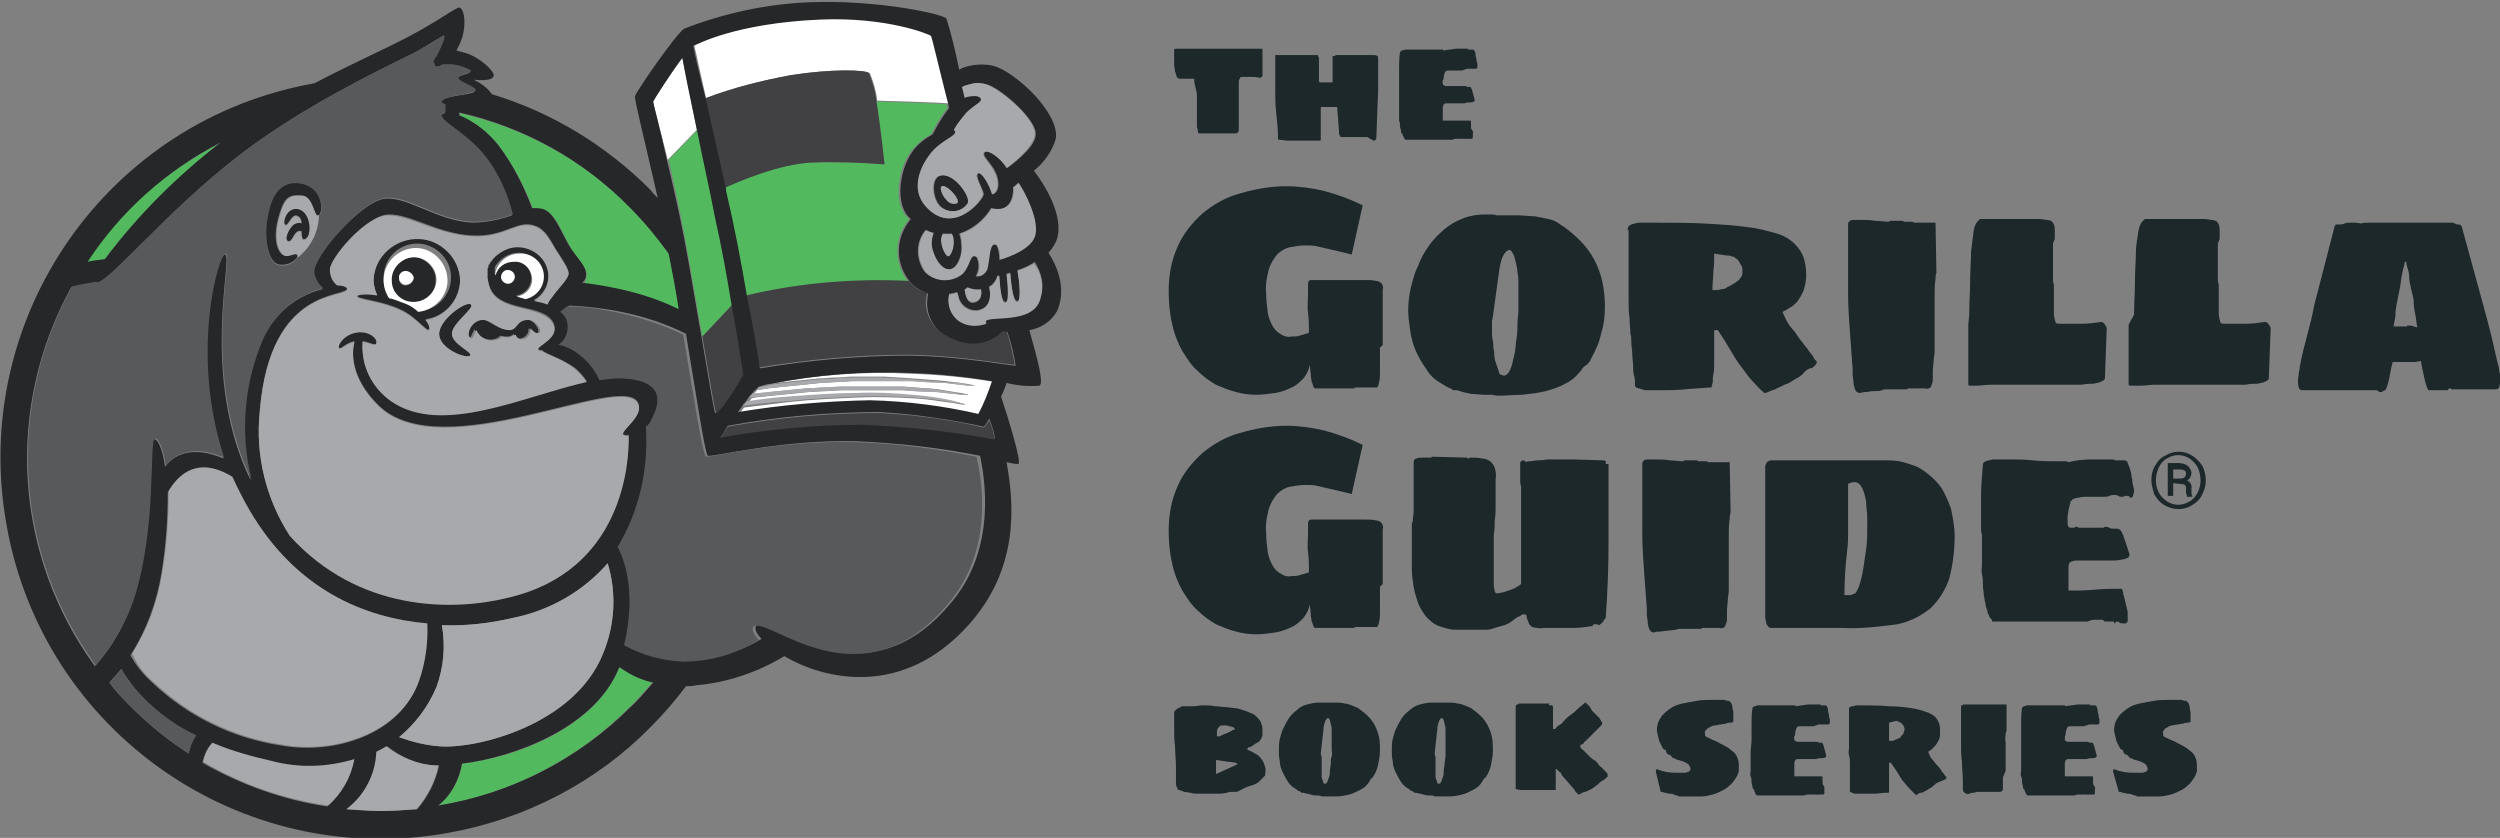 <?xml version="1.0" encoding="UTF-8"?>
<!-- Generator: Adobe Illustrator 24.0.0, SVG Export Plug-In . SVG Version: 6.00 Build 0)  -->
<svg version="1.1" id="Layer_1" xmlns="http://www.w3.org/2000/svg" xmlns:xlink="http://www.w3.org/1999/xlink" x="0px" y="0px" viewBox="0 0 274.5 92" style="enable-background:new 0 0 274.5 92;" xml:space="preserve">
<rect x="0" y="0" width="274.5" height="92" fill="#808080" stroke="none"/>
<style type="text/css">
	.st0{fill:#53B95F;}
	.st1{fill:#FFFFFF;}
	.st2{fill:#A7A9AC;}
	.st3{fill:#414042;}
	.st4{fill:#252728;}
	.st5{fill:#58595B;}
	.st6{fill:#1D282B;}
</style>
<g transform="translate(-92.18 -289.053)">
	<path class="st0" d="M103.6,317.6c3.7-4.8,8-9.1,12.7-12.8c-5.9,3-11,7.5-14.7,13.1C102.5,317.7,103.1,317.6,103.6,317.6   L103.6,317.6z"/>
	<path class="st0" d="M145.9,318.4C145.9,318.4,145.9,318.3,145.9,318.4C145.9,318.3,145.9,318.4,145.9,318.4L145.9,318.4   L145.9,318.4z"/>
	<path class="st0" d="M160.4,320.9c2.2,0.4,4.3,1.2,6.4,2.2c-0.4-2-0.7-4.1-1.1-6.1c-1.3-1.8-2.7-3.5-4.3-5.1   c-5.1-5.2-11.6-8.8-18.7-10.4l0,0l0,0.3c1.7,0.7,3.2,1.9,4.3,3.3c1.5,2.1,2.8,4.4,3.7,6.9c0.4-0.1,0.8,0,1.2,0.1   c1.2,0.3,1.9,2.3,2.8,3.9c0.6,1.1,1.7,2.2,1.9,3c0,0.5-0.1,1-0.3,1.4C157.2,320.4,158.6,320.6,160.4,320.9L160.4,320.9z"/>
	<path class="st0" d="M146,318.2L146,318.2c0,0,0-0.1,0.1-0.1l0,0C146,318.1,146,318.1,146,318.2L146,318.2z"/>
	<path class="st0" d="M146,318c0-0.1,0.1-0.1,0.1-0.2C146.1,317.9,146.1,317.9,146,318z"/>
	<path class="st0" d="M160.2,362.3c0,0.1,0,0.1-0.1,0.2c-2.7,6.6-11.5,9.8-17.2,10.4c-0.2,1.8-1.2,3.4-2.6,4.6   c8-1.3,15.3-5.1,21-10.8c0.9-0.9,1.7-1.8,2.5-2.7C162.5,363.6,161.3,363.1,160.2,362.3L160.2,362.3z"/>
	<path class="st0" d="M145.7,319.1c0,0,0-0.1,0-0.1C145.7,319,145.7,319,145.7,319.1C145.7,319.1,145.7,319.1,145.7,319.1   L145.7,319.1z"/>
	<path class="st0" d="M145.7,319c0-0.1,0-0.1,0-0.2C145.8,318.8,145.8,318.8,145.7,319C145.7,318.9,145.7,318.9,145.7,319L145.7,319   z"/>
	<path class="st0" d="M145.8,318.6c0,0,0,0.1,0,0.1C145.8,318.7,145.8,318.6,145.8,318.6z"/>
	<path class="st1" d="M176.8,331.2l1.4-0.2l1-0.1l1-0.1l1.9-0.2c0.6,0,1.3-0.1,1.9-0.1s1.2-0.1,1.8-0.1l1.8,0l0.8,0   c0.3,0,0.6,0,0.8,0l1.6,0.1l1.5,0.1l1.4,0.1c0.9,0.1,1.6,0.1,2.3,0.2l1.7,0.2c0.5,0.1,0.8,0.1,1.1,0.2c0.1,0,0.3,0,0.4,0.1   c-0.1,0-0.3,0-0.4,0c-0.3,0-0.6,0-1.1-0.1l-1.7-0.2c-0.7-0.1-1.5-0.1-2.3-0.1l-1.3-0.1l-1.5,0l-1.6,0c-0.3,0-0.5,0-0.8,0l-0.8,0   l-1.7,0c-0.6,0-1.2,0.1-1.8,0.1s-1.2,0.1-1.9,0.1l-1.9,0.2l-1,0.1l-1,0.1l-1.9,0.2l-1.2,0.2c-0.1,0.1-0.2,0.3-0.4,0.4l1.9-0.2   l1-0.1l1-0.1l2-0.2c0.7,0,1.3-0.1,2-0.1s1.3-0.1,1.9-0.1l1.8,0l0.9,0c0.3,0,0.6,0,0.9,0l1.6,0l1.5,0l1.4,0.1   c0.9,0.1,1.7,0.1,2.4,0.2l1.8,0.3c0.5,0.1,0.9,0.1,1.1,0.2c0.1,0,0.3,0,0.4,0.1c-0.1,0-0.3,0-0.4,0c-0.3,0-0.6,0-1.1-0.1l-1.8-0.2   c-0.7-0.1-1.5-0.1-2.4-0.1l-1.4-0.1l-1.5,0l-1.6,0c-0.3,0-0.6,0-0.8,0l-0.9,0l-1.8,0c-0.6,0-1.2,0.1-1.9,0.1s-1.3,0.1-1.9,0.1   l-2,0.2l-1,0.1l-1,0.1l-1.9,0.2l-0.4,0.1c-0.1,0.1-0.2,0.3-0.3,0.4c1.4-0.2,2.9-0.4,4.4-0.5c2.7-0.3,5.3-0.4,7.6-0.4   c2.1,0,4.2,0,6.2,0.2c1.4,0.1,2.8,0.3,4.2,0.6c0.5,0.1,0.9,0.2,1.1,0.3c0.1,0,0.3,0.1,0.4,0.1c-0.5,0-1-0.1-1.5-0.2   c-1-0.1-2.4-0.4-4.2-0.5s-3.9-0.2-6.2-0.1s-4.9,0.2-7.6,0.5c-1.7,0.2-3.3,0.4-4.9,0.6c-0.2,0.2-0.4,0.5-0.5,0.7   c4.8-0.8,9.7-1.3,14.5-1.3c4,0.1,8,0.6,11.9,1.5c0.6-1.2,1.2-2.4,1.6-3.7c-3-0.5-6-0.8-9-0.9C187,329.8,181.9,330.2,176.8,331.2   L176.8,331.2z"/>
	<path class="st2" d="M178.3,331.5l1-0.1l1-0.1l1.9-0.2c0.6,0,1.3-0.1,1.9-0.1s1.2-0.1,1.8-0.1l1.7,0l0.8,0c0.3,0,0.6,0,0.8,0l1.6,0   l1.5,0l1.3,0.1c0.9,0.1,1.6,0.1,2.3,0.1l1.7,0.2c0.5,0,0.9,0.1,1.1,0.1c0.1,0,0.3,0,0.4,0c-0.1,0-0.2-0.1-0.4-0.1   c-0.2,0-0.6-0.1-1.1-0.2L196,331c-0.7-0.1-1.5-0.1-2.3-0.2l-1.4-0.1l-1.5-0.1l-1.6-0.1c-0.3,0-0.5,0-0.8,0l-0.8,0l-1.8,0   c-0.6,0-1.2,0-1.8,0.1s-1.3,0-1.9,0.1l-1.9,0.2l-1,0.1l-1,0.1l-1.4,0.2c-0.4,0.1-0.9,0.2-1.3,0.3c-0.1,0.1-0.2,0.2-0.3,0.3l1.2-0.2   L178.3,331.5L178.3,331.5z"/>
	<path class="st2" d="M176.7,332.5l1-0.1l1-0.1l2-0.2c0.7,0,1.3-0.1,1.9-0.1s1.3-0.1,1.9-0.1l1.8,0l0.9,0c0.3,0,0.6,0,0.8,0l1.6,0   l1.5,0l1.4,0.1c0.9,0.1,1.7,0.1,2.4,0.1l1.8,0.2c0.5,0,0.9,0.1,1.1,0.1c0.1,0,0.3,0,0.4,0c-0.1,0-0.3-0.1-0.4-0.1   c-0.3,0-0.6-0.1-1.1-0.2l-1.8-0.3c-0.7-0.1-1.5-0.1-2.4-0.2l-1.4-0.1l-1.5,0l-1.6,0c-0.3,0-0.6,0-0.9,0l-0.9,0l-1.8,0   c-0.6,0-1.2,0.1-1.9,0.1s-1.3,0.1-2,0.1l-2,0.2l-1,0.1l-1,0.1l-1.9,0.2c-0.1,0.1-0.3,0.3-0.4,0.5l0.4-0.1L176.7,332.5L176.7,332.5z   "/>
	<path class="st2" d="M178.6,333.1c2.7-0.3,5.3-0.4,7.6-0.5s4.4,0,6.2,0.1c1.8,0.1,3.2,0.3,4.2,0.5c0.5,0.1,1,0.2,1.5,0.2   c-0.1-0.1-0.2-0.1-0.4-0.1c-0.3-0.1-0.6-0.2-1.1-0.3c-1.4-0.3-2.8-0.5-4.2-0.6c-2.1-0.2-4.2-0.3-6.2-0.2c-2.4,0-4.9,0.2-7.6,0.4   c-1.5,0.1-3,0.3-4.4,0.5c-0.1,0.2-0.2,0.3-0.4,0.5C175.3,333.4,176.9,333.2,178.6,333.1L178.6,333.1z"/>
	<path class="st1" d="M179.1,297.3c4.4-0.7,8.2-0.6,8.6-0.2c0.4,1,0.7,2,0.8,3c3.7,0.1,6.3,0.2,7.9,0.3c-1-4.3-1.7-7.3-1.9-7.5   c-0.2-0.2-4.9-2.1-12.1-1.8c-9.5,0.4-13.7,2.8-14,2.9c0,0,0,0,0,0c0.3,1.2,0.7,3.2,1.3,5.8C172.6,298.7,175.8,297.9,179.1,297.3   L179.1,297.3z"/>
	<path class="st1" d="M168.7,303.3c-0.7-3.3-1.2-6.2-1.6-7.9c-1.3,1.8-3.2,4.6-3.2,4.8c-0.1,0.2,0.7,2.7,1.6,6.4L168.7,303.3   L168.7,303.3z"/>
	<path class="st3" d="M200.2,336c-3.8-0.9-7.6-1.4-11.5-1.6c-5.6,0-11.1,0.5-16.6,1.5c-0.3,0.4-0.6,0.9-0.8,1.3   c5.2-0.9,10.4-1.4,15.6-1.4c4.8,0.2,9.6,0.7,14.4,1.6c0.2-0.2-0.2-1.5-0.5-2.2C200.7,335.4,200.5,335.7,200.2,336L200.2,336z"/>
	<path class="st0" d="M189.3,307.1c-2.7-0.2-5.3-0.3-8-0.2c-3.7,0.1-8,2-9.6,2.8l0,0.2c0.8,3.8,1.6,8,2.3,11.6   c5.9-1.3,11.9-1.8,17.9-1.5c-1.6-2-1.6-4.9,0.1-6.9c-1.7-1.3-1.4-5.1,0.1-7.3c0.6-0.8,1.4-1.5,2.3-2c0.5-1,1.1-2,1.8-2.9l-0.1-0.4   c-1.5-0.1-4.1-0.2-7.9-0.3C188.9,303.1,189.3,307.1,189.3,307.1L189.3,307.1z"/>
	<path class="st0" d="M167.4,315.2c0.7,3.7,1.3,7.5,1.9,10.8l3.3-3.5c-0.5-3-1.2-6.4-1.8-9.5c-0.7-3.2-1.4-6.6-2-9.7l-3.2,3.3   C166.2,309.1,166.8,312.1,167.4,315.2L167.4,315.2z"/>
	<path class="st3" d="M189.3,307.1c0,0-0.4-4-0.9-7c-0.1-1-0.4-2-0.8-3c-0.3-0.4-4.1-0.5-8.6,0.2c-3.2,0.6-6.4,1.4-9.5,2.6   c0.6,2.8,1.4,6.2,2.2,9.8c1.6-0.7,5.9-2.6,9.6-2.8C184,306.8,186.7,306.9,189.3,307.1L189.3,307.1z"/>
	<path class="st3" d="M174.1,321.5c0.6,3.5,1.1,6.4,1.4,7.9c5.5-0.9,11-1.4,16.5-1.4c5.9,0.1,11.5,1.2,11.6,1.1   c-0.2-1.2-0.5-2.5-0.9-3.7c-0.2,0-0.3,0-0.5-0.1l0,0c-0.8,0.8-3.1,2.5-6.6,0.3c-1.4-1-2.1-2.7-1.6-4.4c-0.8-0.2-1.5-0.6-2-1.3   C186,319.6,179.9,320.1,174.1,321.5L174.1,321.5z"/>
	<path class="st3" d="M169.3,326c0.8,4.8,1.4,8.3,1.5,8.4c0.3,0.2,2.2-3,3.1-4.2c-0.3-1.8-0.7-4.6-1.3-7.7L169.3,326L169.3,326z"/>
	<path class="st4" d="M197.2,311.4c-0.4,0.1-0.8,0-1.1-0.4c-0.5-0.5-0.8-1.4-0.5-1.5c0.2-0.1,0.6,0.2,1,0.5   C197.1,310.5,197.6,311.2,197.2,311.4z M195.3,308.4c-0.9,0.4-0.7,2.8,0.4,3.5c0.9,0.6,2.1,0.4,2.8-0.5   C198.9,310.8,196.8,307.7,195.3,308.4L195.3,308.4z"/>
	<path class="st2" d="M196.6,310c-0.4-0.4-0.8-0.6-1-0.5c-0.3,0.1,0,1,0.5,1.5c0.2,0.3,0.7,0.5,1.1,0.4   C197.6,311.2,197.1,310.5,196.6,310L196.6,310z"/>
	<path class="st2" d="M195.7,314.7c-0.1,0.2-0.2,0.5-0.2,0.7c0,0.8,0.5,1.8,0.8,1.8s0.7-1,0.6-1.8c0-0.2-0.1-0.5-0.2-0.7   C196.4,314.8,196,314.8,195.7,314.7L195.7,314.7z"/>
	<path class="st2" d="M204.1,309.1c-0.2,0.2-0.4,0.3-0.6,0.5c0,0.2,0,0.3,0,0.5c-0.2,2-1.6,2-2.4,1.8c-0.8,1.3-2,2.4-3.5,2.8   c0.1,0.3,0.2,0.7,0.2,1.1c0.1,1.4-0.5,2.7-1.2,2.8s-1.5-0.6-1.9-2.1c-0.2-0.6-0.2-1.3,0.1-1.9c-0.3-0.1-0.6-0.2-0.9-0.3   c-1.1,1.3-1.1,3.2-0.1,4.6c0.1,0.1,0.1,0.1,0.2,0.2c1.1,1,2.7,1,3.9,0.1c0.8-0.7,0.8-2.1,1.3-2c0.1,0,0.2,0.1,0.3,0.1   c0.3,0.7,0.3,1.5-0.1,2.1c0.6,0.1,1.1-0.2,1.3-0.8c0.3-1.1,0.2-2.7,0.8-2.7c0.3,0,0.5,0.8,0.5,1.7c1.1-0.3,3.8-1.3,4-2.9   C206.2,312.9,204.6,310,204.1,309.1L204.1,309.1z"/>
	<path class="st4" d="M206.4,321.8c-0.8,2.9-5.9,1.7-6,2.5c0,0.1,0,0.1,0.1,0.2c-1.1,0.4-2.3,0.3-3.2-0.4c-0.1-0.1-0.2-0.2-0.3-0.3   c-0.6-0.7-0.8-1.6-0.6-2.5c0.3,0,0.6-0.1,0.9-0.2l0,0c0,0.2,0,0.3,0.1,0.4c0.2,1,1.1,1.7,2.1,1.6c1.5-0.2,1.5-1.7,1.3-2.6   c0.1-0.1,0.2-0.1,0.3-0.2c0.3-0.3,0.5-0.6,0.6-1l0.2,0c0,1,0.2,3,0.7,2.9c0.5-0.1,0.3-2,0.1-3.1c0.1,0,0.2-0.1,0.4-0.1   c0.1,1.1,0.3,3.2,0.8,3.1c0.5-0.1,0.2-2.3,0-3.4c0.7-0.2,1.3-0.5,1.9-0.9C206.6,319.1,206.9,320.5,206.4,321.8L206.4,321.8z    M201.3,337.3c-4.8-0.9-9.6-1.4-14.4-1.6c-5.2,0-10.5,0.5-15.6,1.4c0.3-0.4,0.5-0.9,0.8-1.3c5.5-1,11-1.5,16.6-1.5   c3.9,0.2,7.7,0.8,11.5,1.6c0.2-0.2,0.4-0.5,0.6-0.9C201.1,335.8,201.6,337.2,201.3,337.3L201.3,337.3z M196.8,355   c-9.7,12-20.2,1.3-21.6,2.8c-0.2,0.3,0,0.8,0.6,1.4c-2.5,1.5-5.4,2.3-8.3,2.4c-2.3,0-4.5-0.6-6.5-1.8c1.2-5,0.4-8.7-0.7-10.8   c2.3-4,3.4-8.6,3.1-13.2c0.2-0.2,0.4-0.5,0.6-0.8c0.8-1.7,1.6-4.4-3.5-4.5c-0.7,0-1.5,0-2.2,0.2c-0.5-1-1.2-1.9-2.1-2.7   c-0.7-0.6-1.5-1-2.4-1.2c0.8-0.6,1.2-1.7,0.9-2.7c-0.1-0.4-0.4-0.7-0.7-0.9c0.1-0.1,0.1-0.1,0.2-0.2c0.1-0.1,0.3-0.3,0.5-0.4   c1.9,0.1,3.8,0.3,5.7,0.7c2.5,0.5,4.9,1.3,7.1,2.4c1.2,7.2,2.1,13.2,2.4,13.4c0,0,0,0,0,0c0,0,0,0,0,0h0c0.9,0.1,8.2-1.8,16.3-1.6   c4.6,0.2,9.1,0.7,13.6,1.6C200.3,341.6,201.6,349.1,196.8,355L196.8,355z M116.4,304.7c-4.8,3.7-9.1,8-12.7,12.8   c-0.5,0.1-1.1,0.1-1.9,0.3C105.4,312.3,110.4,307.8,116.4,304.7L116.4,304.7z M137.8,294.8c1-0.6,2-1.2,3-1.8   c0.3,0.2-0.3,1.3-0.7,2.2c-0.2,0.2-0.4,0.4-0.4,0.7c0,0.1,0,0.2,0.1,0.2c0,0.1,0,0.3,0.1,0.3c0.1,0.1,0.4,0,0.8-0.2   c0.3,0,0.6,0,1,0c0.7,0,1.5,0.2,2.1,0.7c0,0.3-1.4,0.4-1.4,0.8s2.1,1,1.9,1.4s-3.6,0.4-3.7,1.2c0,0.1,0.2,0.2,0.4,0.3v0.9   c-0.1,0-0.3,0.1-0.4,0.2c-0.4,0.7,2.7,1.9,4.7,4.5c1.4,1.9,2.5,4.2,3.1,6.5c-1.4,0.5-2.9,0.8-4.4,0.8c-3.9-0.2-7.2-3-9.7-2.6   s-7.8,6.3-7.7,8.2c0.1,0.7,0.5,1.3,1,1.7c-2.8,0.7-5.2,2.6-6.5,5.3c-2.2,4.9-2.7,10.5-1.4,15.7c-5.6-11.5-1.9-24.5-2.8-24.8   c-0.8-0.2-4,11-0.2,22.4c-1.1-0.5-4.4-1.7-6.4,0.9c-0.3-2.2-0.9-3.1-1.2-3c-0.7,0.2,0.3,9.8-2.4,17.9c-0.9,2.6-2.3,5-4.1,7   c-8.9-12.2-9.9-28.4-2.6-41.6c1.2-0.2,2.1-0.4,2.6-0.5c1.1,0.6,7.5-7.6,16-14.1C125.4,300.8,133.5,296.9,137.8,294.8L137.8,294.8z    M163.9,300.2c0.1-0.2,1.9-3.1,3.2-4.8c0.3,1.7,0.9,4.6,1.6,7.9c0.6,3.1,1.4,6.5,2,9.7c0.7,3.1,1.3,6.4,1.8,9.5   c0.6,3.1,1,5.9,1.3,7.7c-0.8,1.3-2.7,4.4-3.1,4.2c-0.1-0.1-0.7-3.6-1.5-8.4c-0.6-3.3-1.2-7.1-1.9-10.8c-0.6-3.1-1.3-6.1-1.9-8.6   C164.6,302.9,163.9,300.4,163.9,300.2L163.9,300.2z M168.3,294.1c0.3-0.1,4.5-2.5,14-2.9c7.2-0.3,11.9,1.6,12.1,1.8   c0.1,0.1,0.8,3.2,1.9,7.5l0.1,0.4c-0.7,0.9-1.3,1.9-1.8,2.9c-0.9,0.5-1.7,1.1-2.3,2c-1.5,2.2-1.8,6-0.1,7.3c-1.7,2-1.8,4.8-0.1,6.9   c0.5,0.6,1.2,1,2,1.3c-0.4,1.7,0.2,3.4,1.6,4.4c3.5,2.2,5.8,0.5,6.6-0.3l0,0c0.2,0,0.3,0.1,0.5,0.1c0.4,1.2,0.7,2.4,0.9,3.7   c-0.1,0.1-5.7-1-11.6-1.1c-5.5,0-11.1,0.5-16.5,1.4c-0.2-1.5-0.7-4.5-1.4-7.9c-0.6-3.6-1.4-7.8-2.3-11.6l0-0.2   c-0.8-3.6-1.6-7-2.2-9.8C169,297.3,168.5,295.2,168.3,294.1C168.3,294.1,168.3,294.1,168.3,294.1L168.3,294.1z M199.2,298.2   c0.4,0,0.9,0,1.3,0.1c1.5,0.4,5.2,3.6,5.4,5.3c0.2,1.3-1.9,3-3.1,3.9c-0.8-1.3-2.2-2.1-2.5-1.7c-0.4,0.5,1.3,1.4,1.5,3.2   c0.1,0.9-0.3,1.3-0.6,1.4c-0.3-1-1.3-2.6-1.6-2.3c-0.4,0.3,0.6,1.8,0.6,2.3s-3.3,4.7-6.3,1.3c-1.7-1.9-0.7-4.5,0.8-6.1   c1.2-1.3,2.8-1.7,2.4-2.2c0,0-0.1-0.1-0.1-0.1c0.4-0.7,0.9-1.3,1.4-1.9c0.9-0.9,1.9-1.2,1.5-1.6c-0.1-0.1-0.3-0.2-0.5-0.2   c-0.4,0-0.8,0-1.1,0.1c-0.1-0.4-0.2-0.8-0.3-1.2C198.3,298.4,198.8,298.3,199.2,298.2L199.2,298.2z M196.7,314.7   c0.1,0.2,0.2,0.4,0.2,0.7c0.1,0.8-0.3,1.8-0.6,1.8s-0.8-1-0.8-1.8c0-0.3,0.1-0.5,0.2-0.7l0,0C196,314.7,196.4,314.7,196.7,314.7   L196.7,314.7z M156.5,318.9c-0.1-0.8-1.3-1.9-1.9-3c-0.9-1.6-1.6-3.5-2.8-3.9c-0.4-0.1-0.8-0.1-1.2-0.1c-0.9-2.4-2.1-4.8-3.7-6.9   c-1.1-1.4-2.6-2.6-4.3-3.3l0-0.3l0,0c7.1,1.6,13.6,5.2,18.7,10.4c1.6,1.6,3,3.3,4.3,5.1c0.4,2,0.8,4.1,1.1,6.1   c-2-1-4.2-1.7-6.4-2.2c-1.9-0.4-3.2-0.6-4.2-0.7C156.5,319.8,156.6,319.3,156.5,318.9L156.5,318.9z M147.9,320.2   c-0.4,0-0.7-0.4-0.7-0.8s0.4-0.7,0.8-0.7c0.4,0,0.7,0.4,0.7,0.8C148.7,319.9,148.3,320.2,147.9,320.2z M149.1,316.8   c1.4,0,2.6,1.1,2.7,2.5c0,1.2-0.8,2.2-2,2.5c-0.3-0.1-0.7-0.2-1-0.3c1-0.1,1.8-1,1.7-2.1c-0.1-1-1-1.8-2-1.7c-0.9,0-1.7,0.6-2,1.5   c0-0.3,0-0.5,0-0.8C147,317.5,148,316.8,149.1,316.8L149.1,316.8z M158.4,360.8c-3.1,7.8-13.8,10.5-17.9,10.2c-1.5-0.1-3-0.5-4.5-1   c1.8-1.5,3.2-3.3,4.1-5.5c0.8-2.2,1-4.5,0.6-6.8c2.6,0.1,5.3-0.2,7.8-0.8c4-0.8,7.7-2.9,10.4-6   C159.9,354.1,159.7,357.6,158.4,360.8L158.4,360.8z M140.3,377.5c1.4-1.1,2.3-2.8,2.6-4.6c5.7-0.7,14.5-3.9,17.2-10.4   c0-0.1,0.1-0.1,0.1-0.2c1.1,0.8,2.3,1.4,3.7,1.7c-0.8,0.9-1.6,1.9-2.5,2.7C155.7,372.4,148.3,376.2,140.3,377.5L140.3,377.5z    M130.3,377.9c2-1.5,3.2-3.8,3.3-6.3c0.4-0.2,0.7-0.4,1.1-0.6c1.5,1.2,3.4,2,5.3,2.1c0.1,0,0.3,0,0.4,0c-0.4,1.8-1.2,3.4-2.4,4.8   c-1.3,0.1-2.6,0.2-4,0.2C132.7,378,131.5,378,130.3,377.9L130.3,377.9z M105.5,362.5c0.3,0.6,0.8,1.2,1.2,1.8   c1.9,2.4,4.3,4.3,7,5.5c-0.4,0.6-0.7,1.3-0.8,2c-2.3-1.5-4.4-3.2-6.3-5.1c-0.9-0.9-1.7-1.7-2.4-2.7   C104.6,363.5,105.1,363,105.5,362.5L105.5,362.5z M128.1,377.6c-4.8-0.7-9.5-2.4-13.7-4.8c0.2-0.8,0.5-1.5,1-2.1   c2.1,0.9,4.3,1.5,6.5,2c3,0.7,6.1,0.7,9.1-0.1C130.7,374.5,129.6,376.3,128.1,377.6L128.1,377.6z M109.9,352c0.5-3,0.7-5.9,0.7-8.9   c1.1-1.9,3.2-3.9,7-1.6c0.5,1.3,1.2,2.5,1.9,3.7c5.2,8.7,12.6,11.9,19.5,12.4c0.1,2.1-0.2,4.3-0.9,6.3c-1.9,5.7-9.1,8.1-15.1,7   c-5.3-0.8-10.2-3.2-14.1-6.9c-1-0.9-1.8-1.9-2.4-3C108.3,358.2,109.4,355.1,109.9,352L109.9,352z M151.3,327.4   c0.1,0.1,0.3,0.1,0.4,0.1c0.4,0.4,1.9,0.8,3.4,1.8c0.6,0.4,1.1,1,1.5,1.6c-6.8,1.5-15.9,6-21.5,2.1c-2.1-1.4-3.3-3.9-3.1-6.5   c0.8,0.1,1.4,0.6,1.5,0.2c0.2-0.6-0.9-1.5-2.3-1.2s-2,1.4-1.8,1.7s0.7-0.5,1.7-0.7c-0.3,1.1-0.5,4,2.7,7.1c7,6.7,26.5-3.7,28.4-0.4   c0.8,1.4-1.8,3.1-1.6,3.5c0.1,0.1,0.3,0.2,0.6,0.1c0,2.9-0.6,14.9-13.3,17.8c-6.2,1.4-16.4,1.5-23.9-6.8c-2.6-4-3.8-8.8-3.3-13.6   c1.1-13.9,9.6-12.4,9.6-13.5c0-0.3-0.4-0.4-1.1-0.4c-0.5-0.5-0.7-1.1-0.8-1.7c0.1-1.3,4-5.9,6.4-6s5.4,2.1,9.2,2.3s5-1.9,7.1-1   c1,0.4,1.5,1.5,2.1,2.5c0.7,1.1,1.5,2.2,1.4,2.7c-0.1,0.6-1.2,1.5-1.8,2.5c-0.2,0.3-0.3,0.5-0.5,0.8c-0.5-0.2-1-0.3-1.5-0.4   c1-0.6,1.6-1.6,1.6-2.7c-0.1-1.8-1.6-3.3-3.4-3.2c-0.9,0-1.8,0.3-2.4,1c0,0,0,0,0,0c-0.2,0.2-0.4,0.4-0.5,0.6c0,0,0,0,0,0   c0,0,0,0.1-0.1,0.1l0,0c0,0.1-0.1,0.1-0.1,0.2c0,0,0,0,0,0c0,0,0,0.1-0.1,0.1c0,0,0,0,0,0c0,0,0,0.1,0,0.1c0,0,0,0,0,0.1   c0,0,0,0,0,0c0,0.1,0,0.1-0.1,0.2c0,0,0,0.1,0,0.1c0,0,0,0,0,0.1v0c0,0.1,0,0.1,0,0.2v0c0,0,0,0.1,0,0.1c0,0.1,0,0.2,0,0.3   c0,0.1,0,0.1,0,0.2l0,0c0,0.3,0.1,0.6,0.2,0.9c0.9,3,5.8,1.9,7,4C153.8,326.1,150.9,327,151.3,327.4L151.3,327.4z M199.6,334.5   c-3.9-0.9-7.9-1.4-11.9-1.5c-4.9,0.1-9.7,0.5-14.5,1.3c0.2-0.3,0.4-0.5,0.5-0.7c0.1-0.2,0.2-0.3,0.4-0.5c0.1-0.2,0.2-0.3,0.3-0.4   c0.1-0.2,0.3-0.3,0.4-0.5c0.1-0.2,0.3-0.3,0.4-0.4c0.1-0.1,0.2-0.2,0.3-0.3c0.4-0.1,0.9-0.3,1.3-0.3c5-1,10.2-1.4,15.3-1.2   c3,0.1,6,0.4,9,0.9C200.7,332.1,200.2,333.4,199.6,334.5L199.6,334.5z M199.1,322.3c-0.7,0.1-0.9-0.7-1-1.4l0,0   c0.1-0.1,0.2-0.1,0.3-0.2l0,0c0.5,0.2,1,0.3,1.5,0.3C200,321.5,199.8,322.2,199.1,322.3L199.1,322.3z M205.9,314.7   c-0.2,1.6-2.9,2.6-4,2.9c0-0.9-0.2-1.7-0.5-1.7c-0.6,0-0.5,1.6-0.8,2.7c-0.2,0.5-0.7,0.9-1.3,0.8l0,0c0.4-0.7,0.4-1.5,0.1-2.1   c-0.1-0.1-0.2-0.1-0.3-0.1c-0.4,0-0.5,1.3-1.3,2c-1.2,0.9-2.8,0.8-3.9-0.1c-0.1-0.1-0.1-0.1-0.2-0.2c-1-1.4-1-3.3,0.1-4.6   c0.3,0.1,0.6,0.3,0.9,0.3l0,0c-0.2,0.6-0.3,1.3-0.1,1.9c0.4,1.4,1.2,2.2,1.9,2.1s1.4-1.4,1.2-2.8c0-0.4-0.1-0.7-0.2-1.1l0,0   c1.5-0.5,2.7-1.5,3.5-2.8c0.8,0.2,2.2,0.3,2.4-1.8c0-0.2,0-0.3,0-0.5c0.2-0.1,0.4-0.3,0.6-0.5l0,0   C204.6,309.9,206.2,312.9,205.9,314.7L205.9,314.7z M207.3,316.8L207.3,316.8c0.4-0.4,0.7-0.9,0.9-1.4c0.9-2.6-1.4-6.2-2.5-7.6l0,0   c1.1-0.9,2-2.1,2.4-3.5c0.5-2.8-4.5-7.4-6.8-8c-0.7-0.2-1.5-0.2-2.2-0.1c-0.6,0.1-1.1,0.2-1.6,0.5c-0.4-1.9-0.8-3.7-1.4-5.6   c-0.3-0.5-7.6-2.1-15.1-1.8c-4.7,0.2-9.3,1.2-13.7,2.9c-0.9,0.6-5,6.5-5.4,7.4c-0.1,0.3,1.1,5,2.5,11.2l0,0   c-0.3-0.3-0.6-0.6-0.8-0.9c-4.9-4.9-10.8-8.5-17.4-10.5l0,0c-0.5-0.7-1.2-1.2-2-1.6c0,0,2.2,0.3,2.2-0.5c0-0.4-1.3-1.8-3-2.4   c-0.4-0.1-0.7-0.2-1.1-0.3c0.1-0.2,0.2-0.4,0.3-0.6c0.8-1.6,0.7-3.7,0.1-4.1c-0.3-0.2-2.1,1.3-5.7,3.2c-2.9,1.5-6.5,3.1-10.3,5.1   l0,0c-22.7,4-37.9,25.7-33.8,48.5c4,22.7,25.7,37.9,48.5,33.8c8.4-1.5,16.2-5.5,22.2-11.6c1.4-1.4,2.7-2.9,3.9-4.5l0,0   c0.3,0,0.7,0,1.1-0.1c3.4-0.3,6.7-1.4,9.7-3.2c4.4,2.6,13,4.6,20.2-3.4c5.5-6.1,5.1-13,4.2-17.9c0.4,0.1,0.9,0.2,1.3,0.2   c0.4-0.2-1.3-5.6-1.9-7.4c0.4-0.8,0.6-1.5,0.6-1.5h0c1.2,0.3,2.4,0.4,3.6,0.3c0.5-0.2-0.1-2.6-1.1-6.1c1.3-0.2,2.5-1,3.1-2.2   C209.3,320.6,208.2,318.2,207.3,316.8L207.3,316.8z"/>
	<path class="st2" d="M198.4,320.6c-0.1,0.1-0.2,0.2-0.3,0.2c0.1,0.7,0.3,1.5,1,1.4c0.8-0.1,0.9-0.8,0.8-1.4   C199.4,320.9,198.9,320.8,198.4,320.6L198.4,320.6z"/>
	<path class="st2" d="M203.9,318.8c0.2,1.1,0.4,3.3,0,3.4c-0.5,0.1-0.7-2-0.8-3.1c-0.1,0-0.3,0.1-0.4,0.1c0.1,1,0.3,3-0.1,3.1   c-0.5,0.1-0.6-1.9-0.7-2.9l-0.2,0c-0.1,0.4-0.3,0.7-0.6,1c-0.1,0.1-0.2,0.1-0.3,0.2c0.2,0.9,0.2,2.3-1.3,2.6c-1,0.1-2-0.6-2.1-1.6   c0-0.1-0.1-0.3-0.1-0.4c-0.3,0.1-0.6,0.1-0.9,0.2c-0.2,0.9,0,1.8,0.6,2.5c0.1,0.1,0.2,0.2,0.3,0.3c0.9,0.7,2.1,0.8,3.2,0.4   c0,0-0.1-0.1-0.1-0.2c0.1-0.8,5.2,0.4,6-2.5c0.4-1.3,0.2-2.8-0.7-3.9C205.2,318.3,204.5,318.6,203.9,318.8L203.9,318.8z"/>
	<path class="st5" d="M127.2,312.7c0,0-0.1,0-0.1,0c0,1.8-0.8,3.5-2.3,4.7c-0.4,0.6-1.1,0.9-1.9,0.8c-1.3-0.1-1.8-3-1.3-5.3   c0.2-1,0.8-3.9,3.5-3.6S127.7,312.6,127.2,312.7L127.2,312.7z M118.7,305.9c-8.5,6.5-14.9,14.7-16,14.1c-0.5,0.1-1.4,0.2-2.6,0.5   c-7.3,13.2-6.3,29.4,2.6,41.6c1.8-2.1,3.2-4.5,4.1-7c2.7-8.1,1.7-17.7,2.4-17.9c0.3-0.1,0.9,0.9,1.2,3c2-2.6,5.3-1.4,6.4-0.9   c-3.8-11.4-0.6-22.6,0.2-22.4c0.8,0.3-2.8,13.3,2.8,24.8c-1.3-5.2-0.8-10.8,1.4-15.7c1.3-2.6,3.6-4.6,6.5-5.3c-0.5-0.4-0.9-1-1-1.7   c-0.2-1.8,5.2-7.8,7.7-8.2s5.7,2.4,9.7,2.6c1.5,0,3-0.3,4.4-0.8c-0.6-2.4-1.6-4.6-3.1-6.5c-2-2.5-5-3.8-4.7-4.5   c0.1-0.1,0.2-0.2,0.4-0.2v-0.9c-0.3-0.1-0.5-0.2-0.4-0.3c0.1-0.7,3.5-0.8,3.7-1.2s-1.9-1-1.9-1.4s1.4-0.5,1.4-0.8   c-0.6-0.4-1.4-0.6-2.1-0.7c-0.3,0-0.7,0-1,0c-0.3,0.2-0.6,0.3-0.8,0.2c-0.1-0.1-0.1-0.2-0.1-0.3c-0.1,0-0.1-0.1-0.1-0.2   c0.1-0.3,0.2-0.5,0.4-0.7c0.4-0.9,1-2,0.7-2.2c-1,0.7-2,1.3-3,1.8C133.5,296.9,125.4,300.8,118.7,305.9L118.7,305.9z"/>
	<path class="st2" d="M125.6,315.4c-0.3,0.1-0.3-0.3-0.3-0.9c-0.1,0-0.2-0.1-0.3,0c-0.6,0.1-0.8,1.2-1.2,1.1s0.3-1.7,0.9-1.9   c0.2,0,0.4,0,0.6,0c0-0.4-0.2-0.8-0.6-0.9c-0.6-0.1-0.9,1.2-1.2,1s0.1-1.8,1.3-1.7C126.4,312.2,126.4,315.2,125.6,315.4   L125.6,315.4z M125.3,310.5c-1.4,0-1.9,0.3-2.5,2.6s0,3.7,0.6,4s1.3-0.4,1.5,0c0,0.1,0,0.1,0,0.2c1.4-1.1,2.3-2.8,2.3-4.7   C126.7,312.4,126.5,310.5,125.3,310.5L125.3,310.5z"/>
	<path class="st4" d="M141.8,325.7c0-1.2,2.5-2.8,2.1-3.2c-0.5-0.5-3.6,1.7-3.5,3.3s3.1,2.7,3.4,2.3S141.8,326.9,141.8,325.7   L141.8,325.7z"/>
	<path class="st4" d="M149.7,324.1c-1.1,0.1-0.9,1.1-1.8,1.1c-1.3,0-2.1-1.2-3.1-1.1c-1.2,0.2-1.7,1.9-1.1,2   c0.2,0.1,0.3-0.5,0.6-0.9c0.4,0.9,1.5,1.4,2.4,1c0.1,0,0.1-0.1,0.2-0.1c0.1-0.1,0.1-0.1,0.2-0.2c0.3,0.1,0.5,0.1,0.8,0.1   c0.3,0,0.5-0.1,0.7-0.3c0.1,0.4,0.4,0.6,0.8,0.5c0.5-0.1,0.9-0.6,0.8-1.1c0,0,0,0,0,0c0.4,0.2,0.6,0.7,1,0.5   S150.7,323.9,149.7,324.1L149.7,324.1z"/>
	<path class="st4" d="M125.1,309.2c-2.7-0.4-3.3,2.5-3.5,3.6c-0.5,2.3,0,5.2,1.3,5.3c0.7,0.1,1.5-0.2,1.9-0.8c0-0.1,0-0.1,0-0.2   c-0.1-0.4-0.9,0.3-1.5,0s-1.2-1.7-0.6-4s1.1-2.7,2.5-2.6c1.3,0,1.4,1.9,1.8,2.2c0,0,0.1,0,0.1,0   C127.7,312.6,127.8,309.6,125.1,309.2L125.1,309.2z"/>
	<path class="st4" d="M124.8,312c-1.2-0.1-1.6,1.5-1.3,1.7s0.7-1.1,1.2-1c0.5,0.1,0.6,0.5,0.6,0.9c-0.2-0.1-0.4-0.1-0.6,0   c-0.6,0.1-1.4,1.7-0.9,1.9s0.6-1,1.2-1.1c0.1,0,0.2,0,0.3,0c0,0.5,0,0.9,0.3,0.9C126.5,315.2,126.4,312.2,124.8,312L124.8,312z"/>
	<path class="st4" d="M134.9,321.7c-0.4-0.6-0.6-1.3-0.6-2c-0.1-2.1,1.5-3.8,3.5-3.9s3.8,1.5,3.9,3.5c0.1,2.1-1.5,3.8-3.5,3.9   c0,0-0.1,0-0.1,0c-0.4-0.4-0.9-0.7-1.4-0.9C136.1,322.1,135.5,321.9,134.9,321.7L134.9,321.7z M142.7,319.7c-0.1-2.6-2.4-4.6-5-4.5   c-2.4,0.1-4.4,2.1-4.5,4.5c0,0.6,0.1,1.2,0.4,1.7c-1.2-0.2-2.1-0.1-2.2,0.1c-0.1,0.4,2.6,0.5,4.7,1.5c1.8,0.8,2.9,2.5,3.2,2.2   c0.1-0.1,0-0.6-0.4-1.1C141.1,323.8,142.7,321.9,142.7,319.7L142.7,319.7z"/>
	<path class="st4" d="M136.7,320.4c-0.4,0-0.8-0.4-0.7-0.8c0-0.4,0.4-0.8,0.8-0.7c0.4,0,0.8,0.4,0.8,0.8   C137.5,320,137.2,320.4,136.7,320.4C136.7,320.4,136.7,320.4,136.7,320.4z M140,319.9c0.1-1.3-1-2.5-2.3-2.6   c-1.3-0.1-2.5,1-2.6,2.3c-0.1,1.3,1,2.5,2.3,2.6c0,0,0.1,0,0.1,0C138.9,322.3,140,321.2,140,319.9z"/>
	<path class="st1" d="M136.7,318.8c-0.4,0-0.8,0.4-0.7,0.8c0,0.4,0.4,0.8,0.8,0.7c0.4,0,0.8-0.4,0.8-0.8   C137.5,319.1,137.1,318.8,136.7,318.8z"/>
	<path class="st1" d="M146.6,319.3c0.2-0.9,1-1.5,2-1.5c1-0.1,1.9,0.7,2,1.8c0.1,1-0.7,1.9-1.7,2c0.3,0.1,0.6,0.2,1,0.3   c1.2-0.3,2-1.3,2-2.5c0-1.4-1.2-2.6-2.7-2.5c-1.1,0-2.1,0.7-2.5,1.7C146.6,318.8,146.5,319.1,146.6,319.3L146.6,319.3z"/>
	<path class="st2" d="M151.4,325.6c-0.4,0.2-0.7-0.3-1-0.5c0.1,0.5-0.2,1.1-0.8,1.2c0,0,0,0,0,0c-0.4,0.1-0.7-0.2-0.8-0.5   c-0.2,0.1-0.5,0.2-0.7,0.3c-0.3,0-0.6,0-0.8-0.1c0,0.1-0.1,0.1-0.2,0.2c-0.9,0.5-2,0.2-2.5-0.7c0-0.1-0.1-0.1-0.1-0.2   c-0.3,0.4-0.3,0.9-0.6,0.9c-0.6-0.2-0.1-1.8,1.1-2c1-0.2,1.8,1.1,3.1,1.1c0.9,0,0.7-0.9,1.8-1.1S151.8,325.4,151.4,325.6   L151.4,325.6z M143.8,328.1c-0.4,0.4-3.3-0.7-3.4-2.3s3-3.8,3.5-3.3c0.4,0.4-2.1,2.1-2.1,3.2S144.1,327.7,143.8,328.1L143.8,328.1z    M139.3,325.3c-0.3,0.3-1.4-1.4-3.2-2.2c-2.1-1-4.8-1.1-4.7-1.5c0-0.2,1-0.3,2.2-0.1c-0.2-0.5-0.4-1.1-0.4-1.7   c0.1-2.6,2.4-4.6,5-4.5c2.4,0.1,4.4,2.1,4.5,4.5c0,2.2-1.7,4.1-3.8,4.4C139.3,324.7,139.4,325.1,139.3,325.3L139.3,325.3z    M145.9,320.5c-0.1-0.3-0.1-0.6-0.2-0.9l0,0c0-0.1,0-0.1,0-0.2c0-0.1,0-0.2,0-0.3c0,0,0,0,0,0c0,0,0-0.1,0-0.1v0c0,0,0-0.1,0-0.1   s0-0.1,0-0.1v0c0,0,0,0,0-0.1c0,0,0-0.1,0-0.1c0-0.1,0-0.1,0.1-0.2c0,0,0,0,0,0v0c0,0,0,0,0-0.1c0,0,0-0.1,0-0.1c0,0,0,0,0,0l0,0   c0,0,0-0.1,0.1-0.1l0,0c0,0,0,0,0,0l0,0c0-0.1,0.1-0.1,0.1-0.2l0,0c0,0,0-0.1,0.1-0.1c0,0,0,0,0,0c0.1-0.2,0.3-0.4,0.5-0.6   c0,0,0,0,0,0c0.7-0.6,1.5-1,2.4-1c1.8,0,3.4,1.4,3.4,3.2c0,1.1-0.6,2.2-1.6,2.7c0.5,0.1,1,0.2,1.5,0.4c0.1-0.3,0.3-0.6,0.5-0.8   c0.6-0.9,1.7-1.9,1.8-2.5c0.1-0.5-0.7-1.6-1.4-2.7c-0.6-1-1.1-2-2.1-2.5c-2.1-0.9-3.3,1.2-7.1,1s-6.8-2.3-9.2-2.3s-6.4,4.7-6.4,6   c0,0.7,0.3,1.3,0.8,1.7c0.7,0,1.1,0.2,1.1,0.4c-0.1,1.1-8.5-0.4-9.6,13.5c-0.5,4.8,0.7,9.6,3.3,13.6c7.5,8.3,17.8,8.3,23.9,6.8   c12.7-2.9,13.4-14.9,13.3-17.8c-0.3,0-0.6,0-0.6-0.1c-0.3-0.5,2.4-2.1,1.6-3.5c-1.9-3.3-21.4,7.1-28.4,0.4c-3.2-3.1-3-5.9-2.7-7.1   c-1,0.2-1.5,0.9-1.7,0.7s0.4-1.4,1.8-1.7s2.5,0.6,2.3,1.2c-0.1,0.3-0.7-0.1-1.5-0.2c-0.2,2.6,1,5,3.1,6.5   c5.6,3.9,14.7-0.6,21.5-2.1c-0.4-0.6-0.9-1.1-1.5-1.6c-1.5-1.1-3-1.4-3.4-1.8c-0.2,0-0.3,0-0.4-0.1c-0.4-0.4,2.5-1.3,1.6-2.9   C151.6,322.4,146.8,323.5,145.9,320.5L145.9,320.5z"/>
	<path class="st1" d="M135.2,319.9c-0.1-1.3,1-2.5,2.3-2.6c1.3-0.1,2.5,1,2.6,2.3s-1,2.5-2.3,2.6c0,0-0.1,0-0.1,0   C136.3,322.3,135.2,321.2,135.2,319.9z M138.1,323.3c1.9-0.2,3.4-1.9,3.2-3.8c-0.2-1.9-1.9-3.4-3.8-3.2c-1.8,0.2-3.2,1.7-3.2,3.5   c0,0.7,0.2,1.4,0.6,2c0.6,0.1,1.2,0.4,1.8,0.6C137.2,322.6,137.7,322.9,138.1,323.3L138.1,323.3z"/>
	<path class="st1" d="M147.9,318.7c-0.4,0-0.7,0.4-0.7,0.8s0.4,0.7,0.8,0.7c0.4,0,0.7-0.4,0.7-0.8   C148.7,319,148.3,318.7,147.9,318.7C147.9,318.7,147.9,318.7,147.9,318.7z"/>
	<path class="st2" d="M148.5,356.9c-2.6,0.6-5.2,0.9-7.8,0.8c0.4,2.3,0.2,4.6-0.6,6.8c-0.9,2.1-2.3,4-4.1,5.5c1.4,0.5,2.9,0.9,4.5,1   c4.1,0.3,14.8-2.4,17.9-10.2c1.3-3.1,1.5-6.6,0.5-9.9C156.2,354,152.5,356.1,148.5,356.9L148.5,356.9z"/>
	<path class="st2" d="M109,363.9c3.9,3.7,8.8,6.1,14.1,6.9c5.9,1.1,13.1-1.3,15.1-7c0.7-2,1-4.2,0.9-6.3   c-6.9-0.6-14.4-3.7-19.5-12.4c-0.7-1.2-1.3-2.4-1.9-3.7c-3.8-2.3-5.9-0.3-7,1.6c0,3-0.2,6-0.7,8.9c-0.5,3.2-1.6,6.2-3.3,8.9   C107.2,362,108,363.1,109,363.9L109,363.9z"/>
	<path class="st2" d="M140.3,373.1c-0.1,0-0.3,0-0.4,0c-1.9-0.1-3.8-0.9-5.3-2.1c-0.3,0.2-0.7,0.4-1.1,0.6c-0.1,2.5-1.3,4.8-3.3,6.3   c1.2,0.1,2.5,0.2,3.7,0.2c1.3,0,2.6-0.1,4-0.2C139.1,376.5,140,374.8,140.3,373.1L140.3,373.1z"/>
	<path class="st2" d="M122,372.6c-2.2-0.5-4.4-1.1-6.5-2c-0.5,0.6-0.9,1.3-1,2.1c4.2,2.5,8.9,4.1,13.7,4.8c1.5-1.3,2.5-3.1,2.9-5.1   C128.1,373.3,125,373.4,122,372.6L122,372.6z"/>
	<path class="st5" d="M106.6,366.7c1.9,1.9,4,3.6,6.3,5.1c0.1-0.7,0.4-1.4,0.8-2c-2.7-1.3-5.1-3.2-7-5.5c-0.5-0.6-0.9-1.2-1.2-1.8   c-0.4,0.5-0.9,1.1-1.3,1.5C104.9,364.9,105.7,365.8,106.6,366.7L106.6,366.7z"/>
	<path class="st2" d="M198.4,311.4c-0.6,0.9-1.8,1.1-2.8,0.5c-1.1-0.7-1.3-3.1-0.4-3.5C196.8,307.7,198.9,310.8,198.4,311.4   L198.4,311.4z M199.3,299.6c0.2,0,0.4,0.1,0.5,0.2c0.4,0.4-0.6,0.7-1.5,1.6c-0.5,0.6-1,1.2-1.4,1.9c0,0,0.1,0.1,0.1,0.1   c0.4,0.5-1.2,0.9-2.4,2.2c-1.4,1.6-2.5,4.2-0.8,6.1c3,3.4,6.3-0.7,6.3-1.3s-1-2-0.6-2.3c0.4-0.3,1.3,1.2,1.6,2.3   c0.4-0.2,0.7-0.5,0.6-1.4c-0.2-1.7-1.9-2.7-1.5-3.2c0.3-0.4,1.7,0.4,2.5,1.7c1.2-0.9,3.2-2.6,3.1-3.9c-0.2-1.8-4-4.9-5.4-5.3   c-0.4-0.1-0.8-0.2-1.3-0.1c-0.4,0.1-0.9,0.2-1.3,0.4c0.1,0.4,0.2,0.8,0.3,1.2C198.5,299.6,198.9,299.6,199.3,299.6L199.3,299.6z"/>
	<path class="st5" d="M169.7,339.2L169.7,339.2C169.7,339.2,169.7,339.2,169.7,339.2C169.7,339.1,169.7,339.1,169.7,339.2   c-0.4-0.3-1.3-6.3-2.5-13.4c-2.3-1.1-4.7-1.9-7.1-2.4c-1.9-0.4-3.7-0.7-5.7-0.7c-0.2,0.2-0.3,0.3-0.5,0.4c-0.1,0.1-0.1,0.1-0.2,0.2   c0.3,0.2,0.6,0.6,0.7,0.9c0.3,1,0,2.1-0.9,2.7c0.9,0.2,1.7,0.6,2.4,1.2c0.9,0.7,1.6,1.6,2.1,2.7c0.7-0.1,1.5-0.2,2.2-0.2   c5.2,0.1,4.4,2.9,3.5,4.5c-0.1,0.3-0.3,0.6-0.6,0.8c0.3,4.6-0.7,9.2-3.1,13.2c1.1,2.1,1.9,5.8,0.7,10.8c2,1.1,4.2,1.7,6.5,1.8   c2.9,0,5.8-0.8,8.3-2.4c-0.6-0.6-0.8-1.2-0.6-1.4c1.4-1.5,11.8,9.2,21.6-2.8c4.8-5.9,3.5-13.4,2.9-15.9c-4.5-0.9-9-1.5-13.6-1.6   C177.9,337.4,170.7,339.2,169.7,339.2L169.7,339.2z"/>
	<path class="st6" d="M223.3,297.7h-1.6c-0.1,0-0.3-0.1-0.3-0.2c-0.1-0.2-0.1-0.4-0.2-0.6c0-0.2-0.1-0.5-0.1-0.7c0-0.2,0-0.4,0-0.6   c0,0,0-0.1,0-0.2s0-0.2,0-0.4s0-0.2,0-0.3s0-0.1,0-0.2l0.1-0.1c0.1,0,0.2,0,0.3,0h0.3c0.4,0,0.7,0,1.1,0c0.4,0,0.7,0,1.1,0h0.3   c0.2,0,0.3,0,0.6,0s0.4,0,0.7,0s0.5,0,0.7,0s0.4,0,0.6,0h0.4c0,0,0.1,0,0.1,0l0.1,0c0,0,0.1,0,0.1,0h0.1c0.1,0,0.3,0,0.5,0   c0.2,0,0.3,0,0.5,0c0.1,0,0.2,0,0.4,0s0.4,0,0.7,0c0.1,0,0.2,0,0.4,0s0.2,0,0.3,0c0.1,0,0.1,0,0.2,0c0.1,0,0.1,0,0.1,0.1v2.8   c0,0.1,0,0.2-0.1,0.2c-0.1,0.1-0.1,0.1-0.2,0.1c-0.3-0.1-0.7-0.1-1-0.1c-0.3,0-0.7,0-1,0c-0.1,0-0.2,0.1-0.2,0.2   c-0.1,0.1-0.1,0.3-0.1,0.4c0,0.2,0,0.4,0,0.5c0,0.2,0,0.4,0,0.5c0,0.2,0,0.3,0,0.5s0,0.3,0,0.5c0,0.2,0,0.4,0,0.6s0,0.4,0,0.6   c0,0.2,0,0.4,0,0.6s0,0.4,0,0.5c0,0.4,0,0.6,0,0.8c0,0.1,0,0.3-0.1,0.4c-0.1,0.1-0.2,0.1-0.3,0.1l-0.5,0c-0.3,0-0.6,0-0.8,0   c-0.2,0-0.5,0-0.8,0s-0.5,0-0.8,0s-0.7,0-1.1,0c-0.1-0.1-0.1-0.2-0.1-0.3c0-0.2-0.1-0.3-0.1-0.5c0-0.2,0-0.4,0-0.7s0-0.6,0-0.9   c0-0.6,0-1.2,0-1.8S223.3,298.5,223.3,297.7L223.3,297.7L223.3,297.7z"/>
	<path class="st6" d="M242.3,304.1c-0.4,0-0.8,0-1.2,0c-0.4,0-0.8,0-1.2,0h-0.3c-0.1,0-0.1,0-0.2,0c0,0-0.1-0.1-0.1-0.1   c0-0.1,0-0.1-0.1-0.2c0-0.1,0-0.2,0-0.3l-0.2-2.7c-0.1,0-0.1,0-0.2,0c-0.1,0-0.2,0-0.3,0s-0.2,0-0.3,0c-0.1,0-0.1,0-0.2,0h-0.7   c-0.1,0-0.1,0-0.1,0.1c0,0,0,0,0,0c0,0.1,0,0.1,0,0.2v3.1c0,0.1,0,0.1,0,0.2c0,0,0,0.1-0.1,0.1c0,0-0.1,0-0.1,0l-1.2,0   c-0.4,0-0.8,0-1.2,0c-0.3,0-0.7,0-1,0c-0.3,0-0.7-0.1-1-0.1c0,0-0.1,0-0.1-0.1c0,0,0-0.1,0-0.1c0,0,0-0.1,0-0.1c0,0,0-0.1,0-0.1   c0-0.8-0.1-1.7-0.2-2.6s-0.1-1.8-0.1-2.7c0-0.1,0-0.2,0-0.4s0-0.4,0-0.6s0-0.5,0-0.8s0-0.5,0-0.8s0-0.5,0-0.6s0-0.3,0-0.4   c0,0,0,0,0,0c0,0,0,0,0,0c0.1,0,0.2,0,0.3,0c0.1,0,0.2,0,0.3,0c0.2,0,0.4,0,0.5,0s0.3,0,0.5,0l0.4,0c0.1,0,0.3,0,0.5,0   c0.3,0,0.6,0,0.9,0s0.6,0,0.9,0c0.1,0,0.2,0,0.3,0c0.1,0,0.1,0,0.1,0.1c0,0.1,0.1,0.1,0.1,0.2c0,0.1,0,0.2,0,0.3c0,0,0,0.1,0,0.2   s0,0.1,0,0.2s0,0.2,0,0.2s0,0.1,0,0.2c0,0,0,0.1,0,0.1c0,0,0,0.1,0,0.1c0,0.2,0,0.4,0,0.5s0,0.3,0,0.5c0,0.1,0,0.2,0,0.3   c0,0,0.1,0.1,0.1,0.1c0.1,0,0.1,0,0.2,0c0.1,0,0.2,0,0.3,0h0.2c0.1,0,0.2,0,0.3,0s0.2,0,0.3,0s0.1,0,0.1,0v-0.7c0-0.1,0-0.1,0-0.2   s0-0.2,0-0.4s0-0.3,0-0.5s0-0.3,0-0.5s0-0.3,0-0.4s0-0.2,0-0.2h0.1c0,0,0,0,0.1,0c0,0,0,0,0.1,0c0,0,0,0,0-0.1h0.8   c0.2,0,0.5,0,0.7,0s0.5,0,0.7,0c0.1,0,0.2,0,0.4,0c0.2,0,0.4,0,0.6,0l0.6,0c0.2,0,0.3,0,0.4,0c0.1,0,0.3,0,0.4,0.1   c0.1,0,0.1,0.2,0.1,0.3v1.3c0,0.2,0,0.3,0,0.5s0,0.4,0,0.6s0,0.4,0,0.6c0,0.2,0,0.4,0,0.5l-0.2,5.2c0,0,0,0.1,0,0.1   c0,0,0,0.1-0.1,0.1c0,0-0.1,0.1-0.1,0.1c0,0-0.1,0-0.1,0L242.3,304.1z"/>
	<path class="st6" d="M245.8,298.4c0-0.6,0-1.2,0-1.8c0-0.6,0-1.2,0.1-1.8c0-0.1,0.1-0.1,0.2-0.2c0.1,0,0.3-0.1,0.4-0.1   c0.2,0,0.3,0,0.5,0h0.4c0.5,0,0.9,0,1.4,0s0.9,0,1.4,0c0.1,0,0.2,0,0.2,0s0.2,0,0.2,0l0.1,0.1c0.4-0.1,0.8-0.1,1.3-0.2   c0.4,0,0.8,0,1.3,0c0,0,0.1,0,0.1,0.1h0.5c0.1,0,0.2,0.1,0.2,0.2c0.1,0.1,0.1,0.3,0.1,0.4c0,0.2,0.1,0.3,0.1,0.5   c0,0.2,0.1,0.4,0.1,0.5c0,0.1,0,0.2,0,0.3c0,0.1-0.1,0.2-0.1,0.2c0,0,0,0-0.1,0c0,0,0,0-0.1,0c-0.1,0-0.1,0-0.2,0   c-0.1,0-0.1,0-0.2,0c-0.1,0-0.1,0-0.2,0c0,0-0.1,0-0.1,0c-0.1,0-0.2,0-0.4,0.1c-0.1,0-0.2,0.1-0.4,0.1c-0.1,0-0.2,0-0.4,0   c-0.2,0-0.3,0-0.5,0c-0.2,0-0.3,0-0.5,0c-0.1,0-0.2,0-0.3,0.1v0c0,0-0.1,0.1-0.1,0.2c0,0.1-0.1,0.2-0.1,0.4c0,0.1,0,0.3-0.1,0.4   s0,0.2,0,0.3c0,0.1,0,0.2,0.1,0.2c0.1,0,0.1,0.1,0.2,0.1c0,0,0.1,0,0.1,0c0,0,0.1,0,0.1,0c0,0,0.1,0,0.1,0c0,0,0.1,0,0.1,0h1.4   c0,0,0,0,0.1,0c0,0,0,0,0.1,0c0.1,0,0.2,0,0.2,0c0.1,0,0.1,0.1,0.2,0.1c0.1,0,0.1,0,0.2,0c0,0,0.1,0,0.1,0c0,0,0.1,0,0.1,0.1   c0,0.1,0.1,0.1,0.1,0.2l0.3,1.1c0,0.1,0,0.2-0.1,0.2c-0.1,0.1-0.2,0.1-0.4,0.1c-0.2,0-0.4,0-0.6,0.1c-0.2,0-0.4,0-0.6,0h-1.2   c-0.1,0-0.2,0-0.3,0c-0.1,0-0.1,0.1-0.2,0.1c0,0.1-0.1,0.2-0.1,0.3v0.1c0,0,0,0,0,0.1c0,0,0,0,0,0.1c0,0,0,0.1,0,0.2s0,0.1,0,0.2   s0,0.1,0,0.2c0,0,0,0.1,0,0.2c0,0.1,0,0.1,0,0.2s0,0.1,0,0.1s0,0.1,0,0.1c0.5,0,1,0,1.5,0c0.5,0,1,0,1.5,0c0,0,0.1,0,0.1,0.1   c0,0.1,0,0.1,0,0.2c0,0.1,0,0.1,0,0.2c0,0.1,0,0.1,0,0.2c0,0.1,0,0.2,0.1,0.3s0,0.1,0.1,0.2s0,0.2,0,0.2c0,0.1,0,0.2,0,0.3   c0,0,0,0,0,0c0,0,0,0,0,0.1c0,0,0,0,0,0.1l-0.1,0.1c0,0,0,0-0.1,0c0,0,0,0-0.1,0h0c-0.1,0-0.2,0-0.2,0c0,0-0.1,0-0.1,0   c0,0-0.1,0-0.1,0c0,0-0.1,0-0.1,0.1v-0.1c0,0-0.1,0-0.2,0s-0.2,0-0.2,0c0,0-0.1,0-0.1,0c0,0-0.1,0-0.1,0c-0.1,0-0.3,0-0.4,0   c-0.1,0-0.3,0-0.4,0.1h-5.2c0,0,0,0-0.1-0.1c0-0.1-0.1-0.1-0.1-0.2c0-0.1-0.1-0.1-0.1-0.2c0-0.1,0-0.1-0.1-0.2   c-0.1-0.1-0.1-0.2-0.1-0.3c0-0.2-0.1-0.3-0.1-0.5c0-0.2,0-0.4-0.1-0.6c0-0.2,0-0.4,0-0.6s0-0.4,0-0.5v-0.4c0-0.1,0-0.3,0-0.4   s0-0.2,0-0.4s0-0.3,0-0.5S245.8,298.7,245.8,298.4L245.8,298.4z"/>
	<path class="st6" d="M243.7,327.2c0,0.5,0,1,0,1.5s0,0.9,0,1.3c0,0.4,0,0.7-0.1,1c0,0.2-0.1,0.4-0.2,0.6c-0.2,0-0.4,0-0.6,0l-0.6,0   c-0.2,0-0.5,0-0.7,0h-0.1c-0.1,0-0.2,0-0.3,0c0,0,0,0,0,0l-0.1,0c-0.1,0-0.1,0-0.1,0.1h-3.2l-0.2,0c-0.1,0-0.2,0-0.3,0   s-0.2,0-0.4,0s-0.2,0-0.2,0c-0.1,0-0.2-0.1-0.2-0.2c-0.1-0.2-0.1-0.4-0.2-0.5c0-0.2-0.1-0.5-0.1-0.8c0-0.3-0.1-0.7-0.1-1.1   c-0.1,0.5-0.3,1-0.7,1.5c-0.4,0.4-0.8,0.8-1.3,1c-0.6,0.3-1.2,0.5-1.8,0.6c-0.7,0.1-1.4,0.2-2.1,0.2c-0.7,0-1.5-0.1-2.2-0.3   c-0.8-0.2-1.5-0.5-2.2-0.8c-0.7-0.4-1.4-0.9-2-1.5c-0.7-0.6-1.2-1.4-1.7-2.2c-0.5-0.9-0.9-1.9-1.1-2.9c-0.3-1.2-0.4-2.5-0.4-3.7   c0-1.7,0.3-3.4,1-4.9c0.6-1.4,1.6-2.6,2.7-3.6c1.2-1,2.6-1.8,4.1-2.2c1.7-0.5,3.4-0.8,5.1-0.8c1.4,0,2.8,0.2,4.1,0.5   c1.5,0.4,2.9,0.9,4.3,1.6l-1.2,5.4c-0.4-0.1-0.8-0.2-1.2-0.3c-0.4-0.1-0.9-0.2-1.3-0.3c-0.4-0.1-0.9-0.2-1.3-0.3   c-0.4-0.1-0.8-0.1-1.3-0.1c-0.6,0-1.1,0.1-1.7,0.2c-0.5,0.1-1,0.4-1.4,0.8c-0.4,0.5-0.7,1-0.9,1.6c-0.2,0.8-0.4,1.7-0.3,2.6   c0,0.8,0.1,1.6,0.2,2.3c0.1,0.5,0.3,1,0.6,1.5c0.2,0.3,0.5,0.6,0.9,0.8c0.3,0.2,0.7,0.3,1.1,0.2c0.3,0,0.6,0,0.9-0.1   c0.3-0.1,0.7-0.2,1-0.3c0-0.8,0-1.5-0.1-2.2s0-1.4,0-2.2c0-0.4,0-0.7,0-0.9c0-0.1,0-0.3,0.1-0.4c0.1-0.1,0.2-0.1,0.3-0.1   c0.1,0,0.3,0,0.6,0h3.4c0.8,0,1.4,0,1.9,0c0.4,0,0.8,0,1.2,0.1c0.2,0,0.4,0.1,0.6,0.3c0.1,0.2,0.2,0.4,0.1,0.7c0,0.1,0,0.2,0,0.2   s0,0.2,0,0.3s0,0.3,0,0.5s0,0.5,0,0.9v3.3c0,0.1,0,0.1,0,0.2c0,0.1,0,0.2,0,0.3c0,0.1,0,0.2,0,0.3S243.7,327.2,243.7,327.2   L243.7,327.2z"/>
	<path class="st6" d="M256,324.3c0,0.1,0,0.2,0,0.4s0,0.5,0,0.8s0,0.6,0.1,1s0,0.7,0.1,1s0,0.6,0.1,0.8c0,0.2,0,0.3,0.1,0.5l0.4,1.2   c0,0.1,0.1,0.2,0.2,0.2c0.1,0,0.2,0.1,0.3,0.1c0.2,0,0.3-0.1,0.5-0.3c0.2-0.3,0.3-0.6,0.4-0.9c0.1-0.4,0.2-0.9,0.3-1.3   c0.1-0.5,0.1-1,0.2-1.6s0.1-1.1,0.1-1.6c0-0.5,0.1-1,0.1-1.5c0-0.5,0-0.9,0-1.2c0-0.3,0-0.6,0-0.7v-0.3c0-0.2,0-0.5,0-0.8   c0-0.3,0-0.7-0.1-1.1c0-0.4-0.1-0.8-0.2-1.2c-0.1-0.3-0.1-0.6-0.3-0.9c-0.1-0.2-0.2-0.4-0.4-0.4c-0.2,0-0.4,0.2-0.6,0.5   c-0.3,0.5-0.4,1.1-0.5,1.7l-0.7,5.1L256,324.3L256,324.3z M255.2,332.4c-0.5,0-1-0.1-1.5-0.1c-0.5-0.1-1-0.2-1.5-0.4H252   c-0.1,0-0.2,0-0.2,0c-0.1,0-0.2-0.1-0.2-0.1c-0.1-0.1-0.2-0.1-0.4-0.2s-0.4-0.2-0.7-0.4c-0.7-0.4-1.3-0.9-1.7-1.6   c-0.5-0.7-0.9-1.4-1.2-2.1c-0.3-0.7-0.5-1.5-0.6-2.3c-0.1-0.7-0.2-1.4-0.2-2.1c0-0.8,0.1-1.6,0.3-2.5c0.2-0.8,0.4-1.6,0.8-2.4   c0.3-0.8,0.7-1.5,1.2-2.2c0.5-0.7,1-1.2,1.7-1.8c0.6-0.5,1.3-0.9,2.1-1.2c0.8-0.3,1.6-0.4,2.4-0.4c0.2,0,0.4,0,0.6,0   c0.2,0,0.4,0,0.6,0.1c0,0,0.1,0,0.1,0h0.1c0.8,0,1.6,0,2.2,0c0.6,0,1.2,0.1,1.8,0.1c0.5,0.1,1,0.2,1.5,0.3c0.5,0.1,0.9,0.3,1.3,0.6   c0.8,0.5,1.5,1.1,2.2,1.8c1.2,1.2,2,2.7,2.4,4.4c0.2,0.9,0.3,1.9,0.3,2.8c0,1-0.1,2-0.4,2.9c-0.2,1-0.6,1.9-1.1,2.8   c0,0.1-0.1,0.1-0.1,0.2s-0.1,0.2-0.2,0.3s-0.1,0.2-0.2,0.2s-0.1,0.1-0.1,0.1l-0.2,0.1c-0.5,0.7-1.1,1.4-1.9,1.8   c-0.7,0.4-1.5,0.7-2.3,0.9c-0.8,0.2-1.7,0.3-2.6,0.4c-0.9,0-1.7,0.1-2.5,0.1c-0.2,0-0.5,0-0.7-0.1   C255.6,332.4,255.4,332.4,255.2,332.4L255.2,332.4z"/>
	<path class="st6" d="M280.4,316.9c0,0.7,0,1.3-0.1,2c0,0.7-0.1,1.3-0.1,2c0.2,0,0.3,0,0.5,0c0.2,0,0.4-0.1,0.6-0.1   c0.2,0,0.4-0.1,0.5-0.2c0.1-0.1,0.3-0.1,0.4-0.2c0.2-0.1,0.3-0.2,0.5-0.3c0.1-0.1,0.3-0.2,0.4-0.3c0.1-0.1,0.2-0.3,0.3-0.4   c0.1-0.2,0.1-0.3,0.1-0.5c0-0.3,0-0.6-0.2-0.8c-0.1-0.2-0.2-0.4-0.4-0.6c-0.2-0.1-0.3-0.3-0.6-0.3c-0.2-0.1-0.4-0.1-0.6-0.1   L280.4,316.9L280.4,316.9z M290.3,329.9c-0.1,0.1-0.2,0.3-0.4,0.4c-0.2,0.2-0.5,0.3-0.8,0.5c-0.3,0.2-0.6,0.4-1,0.5   c-0.3,0.2-0.7,0.3-1,0.5c-0.3,0.1-0.6,0.2-0.8,0.3c-0.2,0.1-0.3,0.1-0.4,0.1c-0.5-0.4-0.9-0.9-1.3-1.3c-0.4-0.4-0.7-0.9-1.1-1.4   c-0.4-0.5-0.8-1.1-1.2-1.8c-0.4-0.7-0.9-1.5-1.5-2.4c0,0,0,0-0.1,0c-0.1,0-0.1,0-0.2,0c0,0-0.1,0-0.1,0c0,0.2,0,0.5,0,0.9   c0,0.4,0,0.8,0,1.3s0,1,0,1.4s0,0.9-0.1,1.3s0,0.7-0.1,1s-0.1,0.4-0.1,0.4c-0.1,0-0.1,0-0.2,0c0,0-0.1,0-0.1,0   c-0.9,0.1-1.7,0.1-2.6,0.2s-1.7,0.1-2.6,0.1c-0.1,0-0.3,0-0.5,0c-0.2,0-0.4,0-0.6,0s-0.4,0-0.5,0l-0.2,0l-1-0.3l-0.1-0.2   c0-0.1,0-0.2,0-0.3c0-0.2,0-0.5-0.1-0.8s-0.1-0.7-0.1-1.1s-0.1-0.8-0.1-1.3s-0.1-0.8-0.1-1.2s0-0.7-0.1-1c0-0.6-0.1-1.1-0.1-1.8   c-0.1-0.6-0.1-1.2-0.1-1.8c0,0,0-0.1,0-0.3s0-0.3,0-0.5s0-0.4,0-0.5s0-0.3,0-0.3s0-0.1,0-0.2s0-0.2,0-0.4s0-0.2,0-0.4s0-0.2,0-0.2   c0-0.3,0-0.5,0-0.8c0-0.2,0-0.5,0-0.7s0-0.5,0-0.8s0-0.6,0-1c0-0.1,0-0.2,0-0.3s0-0.3,0-0.5s0-0.3,0-0.5s0-0.2,0-0.3   c0,0,0-0.1-0.1-0.1c0,0,0-0.1,0-0.1c0-0.2,0.1-0.3,0.2-0.4c0.2-0.1,0.4-0.2,0.6-0.2c0.2-0.1,0.4-0.1,0.7-0.1c0.2,0,0.4,0,0.5,0   c2.5,0,4.7,0,6.5,0.1c1.8,0.1,3.4,0.2,4.7,0.4c1.1,0.1,2.1,0.4,3.2,0.7c0.7,0.2,1.4,0.6,1.9,1.1c0.4,0.4,0.8,0.9,1,1.5   c0.2,0.6,0.3,1.2,0.3,1.9c0,0.6-0.1,1.2-0.3,1.8c-0.2,0.4-0.4,0.8-0.7,1.2c-0.3,0.3-0.5,0.5-0.9,0.7c-0.3,0.2-0.5,0.3-0.7,0.4   c0.1,0.3,0.3,0.6,0.4,0.9c0.2,0.3,0.4,0.7,0.7,1s0.5,0.7,0.8,1.1c0.3,0.3,0.5,0.7,0.8,1c0.2,0.3,0.4,0.6,0.6,0.8   c0.1,0.2,0.2,0.4,0.3,0.5c0.2,0.1,0.2,0.2,0.1,0.4c-0.1,0.2-0.3,0.3-0.5,0.5C291,329.4,290.6,329.6,290.3,329.9L290.3,329.9z"/>
	<path class="st6" d="M304.5,328.5c0,0.5-0.1,0.9-0.1,1.3c0,0.3,0,0.7,0,1c0,0.2-0.1,0.5-0.2,0.7c-0.1,0.2-0.4,0.3-0.6,0.2   c0,0,0,0-0.1,0c0,0,0,0-0.1,0c0,0-0.1,0-0.1,0l-0.2,0c-0.1,0-0.1,0-0.2,0c-0.1,0-0.3,0-0.4,0c-0.1,0-0.2,0-0.3,0l-0.2,0   c-0.1,0-0.2,0-0.2,0c0,0-0.1,0-0.1,0c0,0-0.1,0-0.1,0.1h-2.4c0,0-0.2,0-0.4,0.1s-0.5,0.1-0.9,0.1s-0.6,0.1-0.9,0.1   s-0.5,0.1-0.6,0.1c-0.2,0-0.4-0.1-0.5-0.3c-0.1-0.3-0.2-0.5-0.2-0.8c0-0.3-0.1-0.6-0.1-0.9c0-0.3,0-0.5,0-0.6   c-0.1-1.4-0.2-2.7-0.3-4.1s-0.2-2.8-0.2-4.2v-7.7c0-0.1,0.1-0.2,0.2-0.3c0.1-0.1,0.3-0.1,0.4-0.1c0.2,0,0.3,0,0.5,0   c0.2,0,0.3,0,0.4,0c0.5,0,1,0,1.5,0.1c0.5,0,1,0.1,1.5,0.1l0.1-0.1h1.4c0,0,0.1,0,0.1,0.1c0,0,0.1,0,0.1,0c0,0,0,0,0.1,0l0.2,0   c0.1,0,0.1,0,0.2,0c0,0,0.1,0,0.1,0c0.1,0,0.2,0,0.2,0c0.1,0,0.2,0,0.2,0.1h2.4l0.1,5.5c-0.1,0.2-0.1,0.5-0.1,0.7   c-0.1,0.6-0.1,1.2-0.1,1.8v6.2L304.5,328.5L304.5,328.5z"/>
	<path class="st6" d="M308.4,323.6c0-1.3,0.1-2.5,0.1-3.7c0-1.2,0.1-2.2,0.1-3.2c0.1-0.8,0.2-1.6,0.3-2.4c0.1-0.5,0.3-0.9,0.7-1.2   c0.8,0,1.5,0,2.1,0l1.6,0l1.4,0c0.5,0,1,0,1.5,0l0.7,0.1c0.2,0,0.4,0.1,0.5,0.1c0.1,0.1,0.2,0.2,0.3,0.4c0.1,0.3,0.1,0.5,0.1,0.8   c0,0,0,0.1,0,0.2s0,0.3,0,0.4c0,0.1,0,0.3-0.1,0.4c0,0.1,0,0.2-0.1,0.2c0,0.1,0,0.2,0,0.3s0,0.3,0,0.5s0,0.3,0,0.4s0,0.2,0,0.2   c0,0.2,0,0.4,0,0.7c0,0.3,0,0.6,0,1s0,0.6,0,0.9c0,0.2,0,0.4,0.1,0.6c0,0.3,0,0.7,0,1c0,0.4,0,0.7,0,1.1c0,0.4,0,0.8,0,1.1   c0,0.3,0.1,0.7,0.2,1c0.1,0.1,0.3,0.1,0.4,0.1c0.1,0,0.2,0,0.4,0c0.7,0,1.4,0,2.1,0c0.7,0,1.4-0.1,2.1-0.2c0.1,0,0.3,0.1,0.4,0.3   c0.1,0.1,0.2,0.3,0.2,0.4l-0.2,5.5c0,0.1-0.1,0.2-0.3,0.3c-0.2,0.1-0.4,0.2-0.6,0.2c-0.3,0.1-0.5,0.1-0.9,0.1s-0.6,0.1-0.9,0.1   s-0.6,0-0.8,0s-0.4,0-0.5,0c-0.3,0-0.6,0-1,0c-0.3,0-0.6,0-0.9,0c0,0-0.1,0-0.2,0s-0.2,0-0.3,0l-0.3,0c-0.1,0-0.1,0-0.2,0   c-0.1,0-0.3,0-0.5,0c-0.2,0-0.5,0-0.8,0l-0.9,0c-0.3,0-0.6,0-0.9,0l-0.7,0c-0.2,0-0.3,0-0.4,0c-0.5,0-1,0-1.5,0   c-0.5,0-1,0.1-1.5,0.1H309c-0.2,0-0.4,0-0.6,0l-0.1-0.1c0-0.1,0-0.2,0-0.4v-1.6c0-0.3,0-0.4,0-0.5c0-0.3,0-0.6,0-1s0-0.8,0-1.2   s0-0.7,0-1.1s0-0.6,0-0.8L308.4,323.6L308.4,323.6z"/>
	<path class="st6" d="M326.5,323.6c0-1.3,0.1-2.5,0.1-3.7c0-1.2,0.1-2.2,0.1-3.2c0-0.8,0.2-1.6,0.3-2.4c0.1-0.5,0.3-0.9,0.7-1.2   c0.8,0,1.5,0,2.1,0l1.6,0l1.4,0c0.5,0,1,0,1.5,0l0.7,0.1c0.2,0,0.4,0.1,0.5,0.1c0.1,0.1,0.2,0.2,0.3,0.4c0.1,0.3,0.1,0.5,0.1,0.8   c0,0,0,0.1,0,0.2s0,0.3,0,0.4c0,0.1,0,0.3-0.1,0.4c0,0.1,0,0.2-0.1,0.2c0,0.1,0,0.2,0,0.3s0,0.3,0,0.5s0,0.3,0,0.4s0,0.2,0,0.2   c0,0.2,0,0.4,0,0.7c0,0.3,0,0.6,0,1s0,0.6,0,0.9c0,0.2,0,0.4,0.1,0.6c0,0.3,0,0.7,0,1c0,0.4,0,0.7,0,1.1c0,0.4,0,0.8,0,1.1   c0,0.3,0.1,0.7,0.2,1c0.1,0.1,0.3,0.1,0.4,0.1c0.1,0,0.2,0,0.3,0c0.7,0,1.4,0,2.1,0c0.7,0,1.4-0.1,2.1-0.2c0.1,0,0.3,0.1,0.4,0.3   c0.1,0.1,0.2,0.3,0.2,0.4l-0.2,5.5c0,0.1-0.1,0.2-0.3,0.3c-0.2,0.1-0.4,0.2-0.6,0.2c-0.3,0.1-0.5,0.1-0.9,0.1s-0.6,0.1-0.9,0.1   s-0.6,0-0.8,0s-0.4,0-0.5,0c-0.3,0-0.6,0-1,0c-0.3,0-0.6,0-0.9,0c0,0-0.1,0-0.2,0s-0.2,0-0.3,0l-0.3,0c-0.1,0-0.1,0-0.2,0   c-0.1,0-0.3,0-0.5,0c-0.2,0-0.5,0-0.8,0l-0.9,0c-0.3,0-0.6,0-0.9,0l-0.7,0c-0.2,0-0.3,0-0.4,0c-0.5,0-1,0-1.5,0   c-0.5,0-1,0.1-1.5,0.1h-0.6c-0.2,0-0.4,0-0.6,0l-0.1-0.1c0-0.1,0-0.2,0-0.4v-1.6c0-0.3,0-0.4,0-0.5c0-0.3,0-0.6,0-1   c0-0.4,0-0.8,0-1.2c0-0.4,0-0.7,0-1.1c0-0.3,0-0.6,0-0.8L326.5,323.6L326.5,323.6z"/>
	<path class="st6" d="M356.2,318c0,0,0,0.1-0.1,0.4s-0.1,0.5-0.2,0.9s-0.1,0.8-0.2,1.3s-0.2,1-0.3,1.5s-0.2,1-0.2,1.5   s-0.2,0.9-0.2,1.3h1.4c0,0,0.1,0,0.1-0.1c0,0,0.1,0,0.1,0h0.1c0.2,0,0.3,0,0.5,0.1c0.1,0,0.3,0.1,0.4,0.1c-0.1-0.4-0.1-0.8-0.2-1.3   s-0.2-1-0.2-1.5s-0.2-1-0.3-1.5s-0.2-0.9-0.2-1.3s-0.1-0.7-0.2-1s-0.1-0.4-0.1-0.4c0,0,0-0.1,0-0.1c0,0,0-0.1,0-0.1   c0-0.1,0-0.1,0-0.2c0,0.1,0,0.1,0,0.2C356.2,317.8,356.2,317.8,356.2,318C356.2,317.9,356.2,317.9,356.2,318L356.2,318z    M352.4,313.5c0.4,0,0.7,0,1,0s0.5,0,0.7,0c0.2,0,0.4,0,0.6,0s0.4,0,0.6,0s0.5,0,0.8,0s0.7,0,1.1,0c0.1,0,0.2,0,0.4,0s0.5,0,0.7,0   s0.6,0,0.9,0s0.6,0,0.9,0s0.5,0,0.8,0s0.4,0,0.5,0c0.1,0,0.2,0,0.3,0.1c0.1,0,0.2,0.1,0.3,0.1h0.2c0.1,0,0.1,0.1,0.2,0.1   c0,0,0.1,0.1,0.1,0.2l2.3,8.4c0.3,1.1,0.6,2.2,0.9,3.4c0.3,1.2,0.5,2.3,0.8,3.4c0,0.1,0.1,0.3,0.1,0.6c0.1,0.3,0.1,0.6,0.1,0.9   c0,0.3,0,0.5-0.1,0.8c0,0.2-0.2,0.3-0.4,0.3h-0.4c-0.2,0-0.4,0-0.6,0l-0.7,0l-0.7,0c-0.2,0-0.4,0-0.5,0c-0.1,0-0.2,0-0.2,0h-1.8   c0,0,0-0.1,0-0.1c0,0-0.1,0-0.2,0c0,0,0,0-0.1,0.1s0,0.1-0.1,0.1h-0.1l-0.2,0l-0.5,0l-0.7,0c-0.2,0-0.4,0-0.6,0   c-0.2-0.4-0.3-0.8-0.4-1.2c-0.1-0.6-0.3-1.2-0.4-2c-0.2,0-0.5,0.1-0.7,0.1c-0.3,0-0.5,0-0.8,0s-0.6,0-0.8,0s-0.5,0-0.8,0   c-0.2,0.7-0.3,1.4-0.4,1.9c-0.1,0.4-0.2,0.8-0.4,1.2c-0.1,0-0.2,0-0.2,0.1c-0.1,0-0.1,0-0.2,0.1h-0.1c-0.1,0-0.2,0-0.3-0.1   c0,0-0.1-0.1-0.2-0.1c-0.5,0-0.9,0-1.2,0c-0.3,0-0.6,0-0.8,0c-0.1,0-0.3,0-0.4,0h-2.6l-0.2,0c-0.1,0-0.3,0-0.5,0l-0.7,0l-0.7,0   c-0.2,0-0.4,0-0.6,0h-0.4c-0.2,0-0.4-0.1-0.4-0.3c-0.1-0.2-0.1-0.5-0.1-0.8c0-0.3,0.1-0.6,0.1-0.9c0.1-0.3,0.1-0.5,0.1-0.6   c0.2-1.1,0.5-2.3,0.8-3.4s0.6-2.3,0.8-3.4l2.2-8.5c0-0.1,0-0.1,0.1-0.2c0-0.1,0.1-0.1,0.2-0.1h0.2c0.2,0,0.4,0,0.6-0.1   c0.2-0.1,0.4-0.1,0.7-0.1c0.4,0,0.8,0,1.1,0.1C351.6,313.5,352,313.5,352.4,313.5L352.4,313.5z"/>
	<path class="st6" d="M243.7,353.5c0,0.5,0,1,0,1.5c0,0.5,0,0.9,0,1.3c0,0.4,0,0.7-0.1,1c0,0.2-0.1,0.4-0.2,0.6c-0.2,0-0.4,0-0.6,0   l-0.6,0c-0.2,0-0.5,0-0.7,0h-0.1c-0.1,0-0.2,0-0.3,0c0,0,0,0,0,0l-0.1,0c-0.1,0-0.1,0-0.1,0.1h-3.2c0,0-0.1,0-0.2,0s-0.2,0-0.3,0   s-0.2,0-0.4,0s-0.2,0-0.2,0c-0.1,0-0.2-0.1-0.2-0.2c-0.1-0.2-0.1-0.4-0.2-0.5c0-0.2-0.1-0.5-0.1-0.8c0-0.3-0.1-0.7-0.1-1.1   c-0.1,0.5-0.3,1-0.7,1.5c-0.4,0.4-0.8,0.8-1.3,1c-0.6,0.3-1.2,0.5-1.8,0.6c-0.7,0.1-1.4,0.2-2.1,0.2c-0.7,0-1.5-0.1-2.2-0.3   c-0.8-0.2-1.5-0.5-2.2-0.8c-0.7-0.4-1.4-0.9-2-1.5c-0.7-0.6-1.2-1.4-1.7-2.2c-0.5-0.9-0.9-1.9-1.1-2.9c-0.3-1.2-0.4-2.5-0.4-3.7   c0-1.7,0.3-3.4,1-4.9c0.6-1.4,1.6-2.6,2.7-3.6c1.2-1,2.6-1.8,4.1-2.2c1.7-0.5,3.4-0.8,5.1-0.8c1.4,0,2.8,0.2,4.1,0.5   c1.5,0.4,2.9,0.9,4.3,1.6l-1.2,5.4c-0.4-0.1-0.8-0.2-1.2-0.3c-0.4-0.1-0.9-0.2-1.3-0.3c-0.4-0.1-0.9-0.2-1.3-0.3   c-0.4-0.1-0.8-0.1-1.3-0.1c-0.6,0-1.1,0.1-1.7,0.2c-0.5,0.1-1,0.4-1.4,0.8c-0.4,0.5-0.7,1-0.9,1.6c-0.2,0.8-0.4,1.7-0.3,2.6   c0,0.8,0.1,1.6,0.2,2.3c0.1,0.5,0.3,1,0.6,1.5c0.2,0.3,0.5,0.6,0.9,0.8c0.3,0.2,0.7,0.3,1.1,0.2c0.3,0,0.6,0,0.9-0.1   c0.3-0.1,0.7-0.2,1-0.3c0-0.8,0-1.5-0.1-2.2s0-1.4,0-2.2c0-0.4,0-0.7,0-0.9c0-0.1,0-0.3,0.1-0.4c0.1-0.1,0.2-0.1,0.3-0.1   c0.1,0,0.3,0,0.6,0h3.4c0.8,0,1.4,0,1.9,0c0.4,0,0.8,0,1.2,0.1c0.2,0,0.4,0.1,0.6,0.3c0.1,0.2,0.2,0.4,0.1,0.7c0,0.1,0,0.2,0,0.2   s0,0.2,0,0.3s0,0.3,0,0.5s0,0.5,0,0.9v3.3c0,0.1,0,0.1,0,0.2c0,0.1,0,0.2,0,0.3c0,0.1,0,0.2,0,0.3   C243.7,353.4,243.7,353.5,243.7,353.5L243.7,353.5z"/>
	<path class="st6" d="M260.4,357.9c-0.1-0.1-0.2-0.2-0.3-0.3c-0.1-0.2-0.1-0.3-0.2-0.5c-0.1-0.1-0.1-0.3-0.1-0.4s-0.1-0.2-0.2-0.2   c-0.1,0-0.3,0-0.4,0.1c-0.1,0.1-0.3,0.2-0.4,0.2c-0.1,0.1-0.3,0.2-0.4,0.3c-0.1,0.1-0.3,0.2-0.4,0.3c-0.3,0.2-0.6,0.3-1,0.4   c-0.4,0.1-0.7,0.2-1,0.3c-0.3,0.1-0.6,0.1-0.9,0.1c-0.3,0-0.5,0-0.6,0c-0.4,0-0.7,0-1.1,0c-0.4,0-0.7,0-1.1,0c-0.4,0-0.7,0-1.1-0.1   c-0.4-0.1-0.7-0.2-1-0.3c-0.6-0.2-1-0.6-1.4-1c-0.4-0.5-0.7-1-0.9-1.5c-0.2-0.6-0.4-1.2-0.5-1.8c-0.1-0.7-0.2-1.3-0.2-1.9   c0-0.6,0-1.2,0-1.8c0-0.6,0-1,0-1.4c0-0.1,0-0.2,0-0.4s0-0.4,0-0.6s0-0.4,0-0.6s0-0.3,0-0.3l0.1-0.2c0-0.4,0.1-0.8,0.1-1.1   c0-0.3,0-0.7,0-1.1c0-0.4,0-0.8,0-1.2c0-0.4,0-0.7,0-1.1c0-0.3,0-0.6,0-0.8c0-0.2,0-0.4,0-0.6c0-0.2,0-0.4,0-0.6   c0-0.2,0.1-0.4,0.3-0.4c0.2-0.1,0.4-0.1,0.7-0.1h0.5c0.1,0,0.2,0,0.3,0c0.1,0,0.2,0,0.2-0.1l3.9,0.1c0,0,0,0,0,0.1c0,0,0,0,0.1,0   l0.2-0.1c0.4,0,0.9,0,1.3,0.1c0.3,0,0.6,0.1,0.9,0.3c0.2,0.2,0.4,0.4,0.5,0.7c0.1,0.4,0.2,0.8,0.1,1.2c0,0.5,0,1,0,1.4s0,0.9,0,1.4   v0.3c0,0.4,0,0.9-0.1,1.5c0,0.5,0,1-0.1,1.6c0,0.5,0,1.1,0,1.6c0,0.5,0,1,0,1.4c0,0.4,0,0.7,0,1c0,0.3,0,0.4,0,0.5   c0,0.1,0,0.3,0,0.5c0,0.2,0,0.4,0,0.6c0,0.2,0.1,0.4,0.1,0.6c0.1,0.2,0.2,0.2,0.3,0.2c0.2,0,0.4-0.1,0.6-0.1   c0.3-0.1,0.6-0.2,0.9-0.3c0.3-0.1,0.5-0.2,0.8-0.4c0.2-0.1,0.3-0.2,0.3-0.3v-10.5c0-0.2-0.1-0.4-0.1-0.6c0-0.2,0-0.3,0-0.5   s0-0.3,0-0.5v-0.5c0-0.1,0-0.2,0-0.3c0-0.1,0-0.2,0-0.3c0-0.1,0.1-0.2,0.1-0.2c0.1-0.1,0.2-0.1,0.3-0.1c0,0,0.1,0,0.1,0.1   c0.1,0,0.1,0.1,0.1,0.1v0c0.2-0.1,0.3-0.1,0.5-0.1c0.2,0,0.5-0.1,0.8-0.1s0.6,0,1-0.1c0.3,0,0.7,0,1,0c0.3,0,0.6,0,0.8,0h1.1   l3.4,0.1c0.1,0,0.1,0.1,0.2,0.1c0,0,0,0.1,0,0.1c0,0,0,0.1,0,0.1c0,0,0,0.1,0,0.1c0,0,0.1,0,0.1,0c0,0,0.1,0,0.1,0   c0.1,0,0.1,0,0.1,0.1c0,2.8,0,5.6,0,8.4c0,2.8-0.1,5.5-0.3,8.3c0,0.1,0,0.2-0.1,0.2c-0.1,0.1-0.1,0.2-0.2,0.3   c-0.1,0.1-0.1,0.2-0.2,0.2c-0.1,0.1-0.1,0.1-0.2,0.2c-0.1,0-0.2-0.1-0.3-0.1c-0.1,0-0.2,0-0.3,0c0,0-0.1,0-0.1,0.1   c0,0-0.1,0.1-0.1,0.1c-0.7,0.1-1.3,0.2-2,0.2c-0.7,0-1.4,0-2,0h-1.4C261.4,358.1,260.9,358,260.4,357.9L260.4,357.9z"/>
	<path class="st6" d="M281.9,354.8c0,0.5-0.1,0.9-0.1,1.3c0,0.3,0,0.7,0,1c0,0.2-0.1,0.5-0.2,0.7c-0.1,0.2-0.4,0.3-0.6,0.2   c0,0,0,0-0.1,0c0,0,0,0-0.1,0c0,0-0.1,0-0.1,0l-0.2,0c-0.1,0-0.1,0-0.2,0c-0.1,0-0.3,0-0.4,0c-0.1,0-0.2,0-0.3,0s-0.2,0-0.2,0   c-0.1,0-0.2,0-0.2,0c0,0-0.1,0-0.1,0c0,0-0.1,0-0.1,0.1h-2.4c0,0-0.2,0-0.4,0.1l-0.9,0.1c-0.3,0-0.6,0.1-0.9,0.1   c-0.2,0-0.4,0-0.6,0.1c-0.2,0-0.4-0.1-0.5-0.3c-0.1-0.3-0.2-0.5-0.2-0.8c0-0.3-0.1-0.6-0.1-0.9c0-0.3,0-0.5,0-0.6   c-0.1-1.4-0.2-2.7-0.3-4.1c-0.1-1.4-0.2-2.8-0.2-4.2v-7.7c0-0.1,0.1-0.2,0.2-0.3c0.1-0.1,0.3-0.1,0.4-0.1c0.2,0,0.3,0,0.5,0   c0.2,0,0.3,0,0.4,0c0.5,0,1,0,1.5,0.1c0.5,0,1,0.1,1.5,0.1l0.1-0.1h1.4c0,0,0.1,0,0.1,0.1c0,0,0.1,0,0.1,0c0,0,0,0,0.1,0l0.2,0   c0.1,0,0.1,0,0.2,0c0,0,0.1,0,0.1,0c0.1,0,0.2,0,0.2,0c0.1,0,0.2,0,0.2,0.1h2.4l0.1,5.5c0,0.1-0.1,0.3-0.1,0.7   c-0.1,0.6-0.1,1.2-0.1,1.8v6.2L281.9,354.8L281.9,354.8z"/>
	<path class="st6" d="M294.7,354.4c0.2,0,0.3,0,0.5,0c0.1,0,0.3,0,0.4-0.1c0.1,0,0.2-0.1,0.3-0.1c0.2-0.3,0.4-0.7,0.5-1.1   c0.2-0.6,0.3-1.2,0.4-1.8c0.1-0.7,0.2-1.4,0.3-2.1s0.1-1.4,0.1-2c0-0.1,0-0.2,0-0.5s0-0.6,0-1s-0.1-0.8-0.1-1.2   c0-0.4-0.1-0.8-0.2-1.2c-0.1-0.3-0.2-0.6-0.4-0.9c-0.1-0.2-0.3-0.3-0.5-0.4c-0.1,0-0.3,0-0.4,0c-0.1,0-0.2,0.1-0.3,0.1   c-0.1,0-0.2,0.1-0.2,0.1c0,0.4,0,0.9,0,1.5c0,0.6,0,1.2,0,1.8c0,0.6,0,1.3,0,2c0,0.7,0,1.3-0.1,2   C294.8,351.2,294.7,352.8,294.7,354.4L294.7,354.4z M294.5,358c-0.6,0-1.2,0-1.8,0c-0.6,0-1.2,0-1.8,0s-1.3,0-2,0s-1.4,0-2.2,0   c-0.1,0-0.3,0-0.4-0.2c-0.1-0.1-0.2-0.3-0.2-0.4c0-0.2-0.1-0.4-0.1-0.5c0-0.2,0-0.4,0-0.6c0-0.3,0-0.6,0-1.1s0-0.9,0-1.5   s0-1.1,0-1.7s0-1.2,0-1.9s0-1.3,0-1.9s0-1.3,0-1.9v-6c0-0.2,0.1-0.3,0.2-0.5c0.1-0.1,0.3-0.2,0.5-0.2c1.2,0,2.3,0,3.2,0   c0.9,0,1.6,0,2.3,0c1,0,2.1,0,3.2,0c1.1,0,2.4,0,3.7,0c0.5,0,1.1,0,1.6,0.1c0.6,0.1,1.1,0.3,1.7,0.5c0.6,0.2,1.1,0.6,1.6,1   c0.5,0.4,1,0.9,1.4,1.5c0.4,0.7,0.7,1.4,1,2.2c0.2,1,0.4,2,0.4,3c0,1.6-0.2,3.2-0.6,4.7c-0.4,1.2-1.1,2.3-2,3.2   c-1.1,0.9-2.3,1.5-3.7,1.8C298.2,357.9,296.4,358.1,294.5,358L294.5,358z"/>
	<path class="st6" d="M309.7,347.1c0-1.2,0-2.3,0-3.5c0-1.1,0.1-2.3,0.2-3.5c0-0.2,0.1-0.3,0.3-0.4c0.2-0.1,0.5-0.1,0.8-0.2   c0.3,0,0.6,0,0.9,0h0.8c0.9,0,1.8,0,2.7,0.1c0.9,0.1,1.8,0.1,2.7,0.1c0.2,0,0.3,0,0.5,0s0.3,0,0.5,0l0.2,0.1   c0.8-0.2,1.6-0.3,2.5-0.3c0.8,0,1.6,0,2.4,0c0.1,0,0.1,0,0.2,0.1h1c0.2,0,0.4,0.1,0.4,0.3c0.1,0.2,0.2,0.5,0.3,0.8   c0.1,0.3,0.1,0.7,0.2,1c0,0.4,0.1,0.7,0.2,1.1c0,0.2,0,0.4-0.1,0.6c0,0.2-0.1,0.3-0.3,0.3c0,0-0.1,0-0.1-0.1c0,0-0.1-0.1-0.1-0.1   c-0.1,0-0.3,0-0.4,0c-0.1,0.1-0.2,0.1-0.4,0.1c-0.1,0-0.2,0-0.3-0.1c-0.1,0-0.2-0.1-0.3-0.1c-0.2,0-0.5,0-0.7,0.1   c-0.2,0.1-0.4,0.1-0.7,0.1c-0.2,0-0.5,0-0.7,0c-0.3,0-0.6,0-1,0c-0.3,0-0.7,0-1,0.1c-0.2,0-0.5,0.1-0.7,0.2V344   c-0.1,0-0.2,0.1-0.2,0.3c-0.1,0.2-0.1,0.5-0.2,0.7c0,0.3-0.1,0.5-0.1,0.8s0,0.5,0,0.6c0,0.2,0,0.3,0.1,0.5c0.1,0.1,0.2,0.1,0.4,0.1   c0.1,0,0.1,0,0.2,0c0.1,0,0.1,0,0.1-0.1c0.1,0,0.1,0,0.2,0c0.1,0,0.1,0,0.2,0.1h2.7c0.1,0,0.1-0.1,0.2-0.1c0.2,0,0.3,0,0.5,0.1   c0.1,0.1,0.3,0.1,0.4,0.1c0.2,0,0.3,0,0.4,0c0.1,0,0.2,0,0.3,0.1c0.1,0,0.1,0.1,0.2,0.2c0.1,0.1,0.1,0.3,0.2,0.4l0.7,2.1   c0,0.2-0.1,0.4-0.2,0.4c-0.2,0.1-0.5,0.2-0.7,0.2c-0.4,0.1-0.7,0.1-1.1,0.1c-0.4,0-0.8,0-1.3,0h-2.4c-0.2,0-0.4,0-0.6,0.1   c-0.1,0-0.3,0.1-0.3,0.2c-0.1,0.2-0.1,0.3-0.1,0.5v0.1c0,0.1,0,0.1,0,0.2c0,0.1,0,0.2,0,0.3c0,0.1,0,0.2,0,0.4s0,0.3,0,0.4   c0,0.1,0,0.2,0,0.3s0,0.2,0,0.3s0,0.2,0,0.3s0,0.1,0,0.2c1,0,1.9,0,2.9-0.1s2-0.1,2.9-0.1c0.1,0,0.1,0,0.1,0.1   c0,0.1,0.1,0.2,0.1,0.3c0,0.1,0,0.3,0.1,0.4c0,0.1,0,0.2,0.1,0.4c0,0.2,0.1,0.4,0.1,0.5s0.1,0.3,0.1,0.4s0.1,0.3,0.1,0.5   c0,0.2,0,0.4,0,0.7c0,0,0,0.1,0,0.1c0,0,0,0.1,0,0.1c0,0,0,0.1,0,0.1l-0.2,0.2c0,0-0.1,0-0.1,0c0,0-0.1,0-0.1,0h-0.1   c-0.2,0-0.3,0-0.4-0.1c-0.1,0-0.1-0.1-0.2-0.1c-0.1,0-0.2,0-0.2,0.1c-0.1,0-0.1,0.1-0.2,0.1v-0.2c-0.1,0-0.2,0-0.4,0s-0.4,0-0.5,0   c-0.1,0-0.2,0-0.2-0.1c-0.1,0-0.1-0.1-0.2-0.1c-0.2,0-0.5,0-0.8,0c-0.3,0-0.6,0.1-0.8,0.2H311c0,0-0.1,0-0.1-0.1s-0.1-0.2-0.2-0.3   s-0.1-0.3-0.2-0.4s-0.1-0.3-0.1-0.4c-0.1-0.2-0.2-0.4-0.2-0.7c-0.1-0.3-0.1-0.6-0.2-1c0-0.4-0.1-0.7-0.1-1.1c0-0.4,0-0.8-0.1-1.2   s0-0.7,0-1v-0.8c0-0.3,0-0.5,0-0.8c0-0.2,0-0.5,0-0.7s0-0.6,0-0.9S309.7,347.7,309.7,347.1L309.7,347.1z"/>
	<path class="st6" d="M225.8,369.8c0,0,0,0.1,0,0.1s0,0,0.1,0h0c0,0,0.1,0,0.1,0c0,0,0.1,0,0.1,0l0.4-0.2l0.5-0.2l0.4-0.2   c0.1-0.1,0.2-0.1,0.2-0.1l0.2-0.1c-0.1-0.1-0.1-0.1-0.2-0.2c-0.1,0-0.2-0.1-0.4-0.1c-0.1,0-0.2-0.1-0.4-0.1c-0.1,0-0.2,0-0.3,0   c-0.1,0-0.3,0-0.4,0.1c-0.1,0.1-0.1,0.1-0.2,0.2c0,0.1-0.1,0.2-0.1,0.3C225.8,369.5,225.8,369.6,225.8,369.8L225.8,369.8z    M225.8,372.5c-0.1,0-0.1,0-0.1,0.1c0,0,0,0.1,0,0.2v1.1c0,0,0,0.1,0,0.1c0,0,0,0,0.1,0h0c0,0,0,0,0,0l2.2-1l0.1-0.1   c0,0-0.1,0-0.1,0c0,0-0.1,0-0.1-0.1c-0.3,0-0.5-0.1-0.8-0.1c-0.2,0-0.5-0.1-0.7-0.1L225.8,372.5z M221.1,368.8v-0.4   c0-0.1,0-0.2,0-0.4s0-0.2,0-0.4s0-0.3,0-0.4c0,0,0.1-0.1,0.1-0.1c0,0,0.1-0.1,0.1-0.1c0,0,0.1-0.1,0.1-0.1s0.1-0.1,0.2-0.1l0.2-0.1   c0.1,0,0.1-0.1,0.1-0.1c0.4,0,0.8,0,1.2,0c0.4,0,0.8-0.1,1.2-0.1c0.4,0,0.9,0,1.3,0.1c0.4,0,0.9,0.1,1.3,0.1l0.8,0.1   c0.3,0,0.6,0.1,0.9,0.2c0.3,0.1,0.6,0.2,0.8,0.3c0.3,0.1,0.5,0.2,0.7,0.4c0.2,0.2,0.4,0.4,0.5,0.6c0.1,0.3,0.2,0.5,0.2,0.8   c0,0,0,0.1,0,0.2s0,0.1,0,0.2s0,0.2,0,0.2s0,0.1,0,0.1c0,0.1-0.1,0.2-0.1,0.3c-0.1,0.1-0.1,0.2-0.2,0.3c-0.1,0.1-0.2,0.2-0.3,0.2   c-0.1,0.1-0.2,0.1-0.3,0.2c0,0-0.1,0-0.1,0.1c-0.1,0-0.1,0.1-0.2,0.1s-0.1,0.1-0.2,0.1l-0.1,0c0,0-0.1,0-0.1,0.1   c0,0-0.1,0.1-0.1,0.1l0.1,0.1c0.3,0.1,0.6,0.3,0.8,0.4c0.2,0.1,0.5,0.3,0.6,0.5c0.2,0.2,0.3,0.4,0.4,0.7c0.1,0.3,0.2,0.6,0.1,0.9   v0.1c0,0.1,0,0.1,0,0.1l0,0.1c0,0-0.1,0.1-0.1,0.1c-0.1,0.1-0.1,0.1-0.2,0.2s-0.1,0.1-0.2,0.2c-0.1,0.1-0.1,0.1-0.2,0.2   c-0.1,0.1-0.3,0.2-0.5,0.3c-0.2,0.1-0.4,0.1-0.6,0.2l-0.3,0.1l-0.4,0.2l-0.4,0.2c-0.1,0.1-0.2,0.1-0.3,0.1c-0.1,0-0.2,0-0.4,0   s-0.4,0-0.6,0.1l-0.6,0.1c-0.2,0-0.3,0-0.4,0c0,0-0.1,0-0.1,0l-0.2,0c-0.1,0-0.1,0-0.2,0s-0.1,0-0.1,0c0,0,0,0-0.1,0c0,0,0,0-0.1,0   h-0.8c-0.2,0-0.5,0-0.7,0c-0.2,0-0.5,0-0.7-0.1c-0.2,0-0.5-0.1-0.7-0.1l-0.5-0.2c0,0-0.1,0-0.1,0c0,0,0,0-0.1,0c0,0,0,0,0-0.1   c0,0,0-0.1-0.1-0.2c-0.1-0.2-0.1-0.3-0.1-0.5c0-0.2,0-0.4,0-0.6c0-0.2,0-0.4,0-0.6s0-0.4,0-0.5c0-0.8-0.1-1.5-0.1-2.3   C221.1,370.3,221.1,369.6,221.1,368.8z"/>
	<path class="st6" d="M237.3,372.2c0,0,0,0.1,0,0.2s0,0.2,0,0.4s0,0.3,0,0.5s0,0.3,0,0.5s0,0.3,0,0.4c0,0.1,0,0.2,0,0.2l0.2,0.6   c0,0,0,0.1,0.1,0.1c0,0,0.1,0,0.1,0c0.1,0,0.2-0.1,0.2-0.2c0.1-0.1,0.1-0.3,0.2-0.5c0.1-0.2,0.1-0.5,0.1-0.7c0-0.3,0.1-0.5,0.1-0.8   s0-0.6,0.1-0.8s0-0.5,0-0.8s0-0.4,0-0.6s0-0.3,0-0.4v-0.1c0-0.1,0-0.3,0-0.4s0-0.4,0-0.6s0-0.4-0.1-0.6c0-0.2-0.1-0.3-0.1-0.5   c-0.1-0.1-0.1-0.2-0.2-0.2c-0.1,0-0.2,0.1-0.3,0.3c-0.1,0.3-0.2,0.6-0.2,0.9l-0.3,2.7L237.3,372.2L237.3,372.2z M236.9,376.4   c-0.3,0-0.5,0-0.8-0.1c-0.3-0.1-0.5-0.1-0.8-0.2h-0.1c0,0-0.1,0-0.1,0c0,0-0.1,0-0.1-0.1c-0.1,0-0.1-0.1-0.2-0.1s-0.2-0.1-0.3-0.2   c-0.4-0.2-0.7-0.5-0.9-0.8c-0.2-0.3-0.4-0.7-0.6-1.1c-0.2-0.4-0.3-0.8-0.3-1.2c-0.1-0.4-0.1-0.7-0.1-1.1c0-0.4,0-0.9,0.1-1.3   c0.1-0.4,0.2-0.8,0.4-1.2c0.2-0.4,0.4-0.8,0.6-1.1c0.2-0.3,0.5-0.6,0.9-0.9c0.3-0.3,0.7-0.5,1.1-0.6c0.4-0.1,0.8-0.2,1.2-0.2   c0.1,0,0.2,0,0.3,0c0.1,0,0.2,0,0.3,0c0,0,0,0,0.1,0h0.1c0.4,0,0.8,0,1.2,0c0.3,0,0.6,0,0.9,0.1c0.3,0,0.5,0.1,0.8,0.2   c0.2,0.1,0.5,0.2,0.7,0.3c0.4,0.3,0.8,0.6,1.1,0.9c0.6,0.6,1,1.4,1.2,2.3c0.1,0.5,0.1,1,0.1,1.5c0,0.5-0.1,1-0.2,1.5   c-0.1,0.5-0.3,1-0.6,1.4c0,0,0,0.1-0.1,0.1s-0.1,0.1-0.1,0.1s-0.1,0.1-0.1,0.1s0,0.1,0,0.1l-0.1,0.1c-0.2,0.4-0.6,0.7-1,0.9   c-0.4,0.2-0.8,0.4-1.2,0.5c-0.4,0.1-0.9,0.2-1.3,0.2c-0.5,0-0.9,0-1.3,0c-0.1,0-0.2,0-0.4,0C237.1,376.4,237,376.4,236.9,376.4   L236.9,376.4z"/>
	<path class="st6" d="M249.8,372.2c0,0,0,0.1,0,0.2s0,0.2,0,0.4s0,0.3,0,0.5l0,0.5c0,0.2,0,0.3,0,0.4c0,0.1,0,0.2,0,0.2l0.2,0.6   c0,0,0,0.1,0.1,0.1c0,0,0.1,0,0.1,0c0.1,0,0.2-0.1,0.2-0.2c0.1-0.1,0.1-0.3,0.2-0.5c0.1-0.2,0.1-0.5,0.1-0.7c0-0.3,0.1-0.5,0.1-0.8   c0-0.3,0.1-0.6,0.1-0.8c0-0.3,0-0.5,0-0.8s0-0.4,0-0.6s0-0.3,0-0.4v-0.1c0-0.1,0-0.3,0-0.4s0-0.4,0-0.6s0-0.4-0.1-0.6   c0-0.2-0.1-0.3-0.1-0.5c-0.1-0.1-0.1-0.2-0.2-0.2c-0.1,0-0.2,0.1-0.3,0.3c-0.1,0.3-0.2,0.6-0.2,0.9l-0.3,2.7L249.8,372.2   L249.8,372.2z M249.3,376.4c-0.3,0-0.5,0-0.8-0.1c-0.3-0.1-0.5-0.1-0.8-0.2h-0.1c0,0-0.1,0-0.1,0c0,0-0.1,0-0.1-0.1   c-0.1,0-0.1-0.1-0.2-0.1s-0.2-0.1-0.3-0.2c-0.4-0.2-0.7-0.5-0.9-0.8c-0.2-0.3-0.4-0.7-0.6-1.1c-0.2-0.4-0.3-0.8-0.3-1.2   c-0.1-0.4-0.1-0.7-0.1-1.1c0-0.4,0-0.9,0.1-1.3c0.1-0.4,0.2-0.8,0.4-1.2c0.2-0.4,0.4-0.8,0.6-1.1c0.2-0.3,0.5-0.6,0.9-0.9   c0.3-0.3,0.7-0.5,1.1-0.6c0.4-0.1,0.8-0.2,1.2-0.2c0.1,0,0.2,0,0.3,0c0.1,0,0.2,0,0.3,0c0,0,0,0,0.1,0h0.1c0.4,0,0.8,0,1.2,0   c0.3,0,0.6,0,0.9,0.1c0.3,0,0.5,0.1,0.8,0.2c0.2,0.1,0.5,0.2,0.7,0.3c0.4,0.3,0.8,0.6,1.1,0.9c0.6,0.6,1,1.4,1.2,2.3   c0.1,0.5,0.1,1,0.1,1.5c0,0.5-0.1,1-0.2,1.5c-0.1,0.5-0.3,1-0.6,1.4c0,0,0,0.1-0.1,0.1s-0.1,0.1-0.1,0.1s-0.1,0.1-0.1,0.1   s0,0.1,0,0.1l-0.1,0.1c-0.2,0.4-0.6,0.7-1,0.9c-0.4,0.2-0.8,0.4-1.2,0.5c-0.4,0.1-0.9,0.2-1.3,0.2c-0.5,0-0.9,0-1.3,0   c-0.1,0-0.2,0-0.4,0C249.6,376.4,249.4,376.4,249.3,376.4L249.3,376.4z"/>
	<path class="st6" d="M262.6,366.5C262.7,366.5,262.7,366.6,262.6,366.5c0.1,0.1,0.1,0.2,0.1,0.2c0,0.1,0,0.1,0,0.2s0,0.1,0,0.2   c0,0.4,0,0.7,0,1.1c0,0.3,0,0.6,0,0.9c0.1,0,0.1,0,0.2,0c0,0,0.1,0,0.1-0.1c0,0,0.1-0.1,0.1-0.1c0,0,0.1-0.1,0.1-0.1   c0,0,0.1-0.1,0.3-0.2s0.3-0.3,0.5-0.5s0.4-0.4,0.7-0.6s0.5-0.4,0.7-0.6s0.4-0.3,0.6-0.5c0.1-0.1,0.2-0.2,0.3-0.2c0,0,0,0,0.1,0.1   c0,0,0.1,0.1,0.1,0.1c0,0,0.1,0.1,0.1,0.1c0,0,0,0.1,0.1,0.1c0.1,0.2,0.2,0.3,0.3,0.5c0.1,0.1,0.3,0.3,0.4,0.4s0.3,0.3,0.4,0.4   c0.1,0.2,0.2,0.3,0.3,0.5v0c0,0.1,0,0.2-0.1,0.3c-0.1,0.1-0.2,0.2-0.3,0.3c-0.1,0.1-0.2,0.2-0.3,0.3c-0.1,0.1-0.2,0.2-0.2,0.2   c0,0-0.1,0.1-0.1,0.1c-0.1,0.1-0.1,0.1-0.2,0.2l-0.3,0.3c-0.1,0.1-0.2,0.2-0.3,0.3s-0.2,0.1-0.2,0.2s-0.1,0.1-0.1,0.1   c0,0-0.1,0.1-0.1,0.1c0,0-0.1,0-0.1,0c0,0,0,0-0.1,0.1c0,0,0,0.1,0,0.1c0,0.1,0,0.2,0.1,0.2c0,0.1,0.1,0.1,0.2,0.2   c0.1,0.1,0.1,0.1,0.2,0.2c0.1,0.1,0.1,0.1,0.2,0.2c0.1,0.1,0.2,0.2,0.3,0.3s0.3,0.3,0.5,0.4s0.4,0.3,0.5,0.5s0.4,0.3,0.5,0.5   c0.1,0.1,0.3,0.3,0.4,0.4c0.1,0.1,0.1,0.2,0.1,0.3c0,0,0,0.1,0,0.1c0,0.1-0.1,0.1-0.1,0.1c-0.1,0.1-0.3,0.3-0.5,0.4   c-0.2,0.1-0.3,0.2-0.5,0.4l-0.4,0.3c-0.1,0.1-0.3,0.2-0.5,0.3c0,0-0.1,0-0.2,0.1l-0.3,0.1l-0.3,0.1c0,0-0.1,0-0.1,0.1   c-0.2,0.1-0.4,0.1-0.4,0l-0.3-0.3c0,0,0,0,0-0.1c0,0,0,0,0,0l0,0c0,0,0,0-0.1-0.1l-1.3-1.5c0,0-0.1-0.1-0.1-0.2s-0.1-0.1-0.2-0.2   s-0.1-0.1-0.2-0.2s-0.1-0.1-0.1-0.1c0,0-0.1,0-0.1,0c0,0,0,0,0,0.1c0,0.1,0,0.2,0,0.4s0,0.3,0,0.5s0,0.4,0,0.5s0,0.3,0,0.3   c0,0,0,0.1,0,0.1c0,0.1,0,0.1,0,0.2c0,0,0,0.1,0,0.1c0,0,0,0.1,0,0.1c0,0,0,0,0,0h-0.1c0,0-0.1,0-0.1,0h0c-0.5,0-1,0-1.4,0   c-0.5,0-0.9,0-1.4,0c-0.1,0-0.1,0-0.2,0s-0.2,0-0.3,0s-0.2,0-0.2,0h-0.1l-0.6-0.1l0-0.1c0-0.1,0-0.1,0-0.2c0-0.1,0-0.2,0-0.4   s0-0.4,0-0.6s0-0.4,0-0.6s0-0.4,0-0.6s0-0.4,0-0.5c0-0.8,0-1.7,0-2.5c0-0.9,0-1.7,0-2.6c0,0,0-0.1,0-0.1s0-0.1,0-0.2s0-0.2,0-0.2   s0-0.1,0-0.1v-0.2c0,0,0-0.1,0-0.1c0,0,0,0,0-0.1c0-0.1,0.1-0.2,0.2-0.2c0.1,0,0.1-0.1,0.2-0.1c0.1,0,0.2,0,0.3,0   c0.1,0,0.2,0,0.3,0c1.2,0,2.1,0,2.8,0C262,366.5,262.4,366.5,262.6,366.5L262.6,366.5z"/>
	<path class="st6" d="M274,373.8c0-0.1,0-0.1,0-0.2c0,0,0.1-0.1,0.1-0.1c0.7,0.3,1.4,0.4,2.1,0.4c0.2,0,0.3,0,0.5,0   c0.2,0,0.3,0,0.5,0c0.1,0,0.3-0.1,0.4-0.1c0.1-0.1,0.2-0.2,0.2-0.3c0-0.2-0.1-0.3-0.2-0.5c-0.1-0.1-0.3-0.2-0.5-0.3   c-0.2-0.1-0.4-0.1-0.6-0.2c-0.2,0-0.3-0.1-0.5-0.2l-0.1,0c0,0-0.1,0-0.1-0.1l-0.1-0.1c0,0-0.1-0.1-0.1-0.1c0,0,0,0,0,0   s-0.1-0.1-0.2-0.1c-0.1,0-0.2-0.1-0.2-0.2c-0.1,0-0.1-0.1-0.1-0.2v-0.1c-0.2,0-0.3-0.1-0.4-0.3c-0.1-0.2-0.2-0.4-0.3-0.6   c-0.1-0.2-0.1-0.5-0.2-0.7c0-0.2-0.1-0.4-0.1-0.5c0-0.5,0.1-1,0.4-1.4c0.2-0.4,0.6-0.7,1-1c0.4-0.3,0.9-0.5,1.4-0.6   c0.5-0.1,1-0.2,1.6-0.3c0.5-0.1,1.1-0.1,1.6-0.1c0.5,0,1,0,1.4,0c0.1,0,0.2,0.1,0.4,0.1c0.1,0,0.2,0,0.2,0.1c0.1,0,0.1,0.1,0.2,0.2   c0,0.1,0.1,0.2,0.1,0.3c0,0.1,0,0.3,0.1,0.6c0,0.2,0,0.6,0,0.9c0,0.1,0,0.1,0,0.2c0,0,0,0,0,0c-0.1,0.1-0.2,0.1-0.3,0.1   c-0.1,0-0.3,0-0.5,0.1l-0.6,0.1c-0.2,0-0.4,0.1-0.6,0.1c-0.2,0-0.4,0.1-0.6,0.2c-0.2,0.1-0.3,0.2-0.4,0.3c-0.1,0.1-0.2,0.3-0.1,0.4   c0,0.1,0,0.1,0,0.2c0,0.1,0.1,0.1,0.2,0.2c0.3,0.1,0.6,0.3,0.9,0.4s0.5,0.3,0.8,0.4c0.2,0.1,0.5,0.3,0.7,0.4   c0.2,0.2,0.4,0.3,0.6,0.5c0.2,0.2,0.3,0.4,0.4,0.7c0.1,0.3,0.1,0.5,0.1,0.8c0,0.1,0,0.3,0,0.4c0,0.1,0,0.3-0.1,0.4   c-0.1,0.4-0.4,0.7-0.6,1c-0.3,0.3-0.6,0.6-1,0.8c-0.4,0.2-0.8,0.4-1.2,0.5c-0.4,0.1-0.8,0.2-1.2,0.2l-2.4,0c-0.1,0-0.1,0-0.2-0.1   c-0.1,0-0.2,0-0.4-0.1s-0.3-0.1-0.5-0.1s-0.3-0.1-0.5-0.1c-0.1,0-0.2-0.1-0.4-0.1c-0.1,0-0.1-0.1-0.1-0.1L274,373.8L274,373.8   L274,373.8z"/>
	<path class="st6" d="M284.5,370.4c0-0.6,0-1.2,0-1.8s0-1.2,0.1-1.8c0-0.1,0.1-0.1,0.2-0.2c0.1,0,0.3-0.1,0.4-0.1c0.2,0,0.3,0,0.5,0   h0.4c0.5,0,0.9,0,1.4,0s0.9,0,1.4,0c0.1,0,0.2,0,0.2,0s0.2,0,0.2,0l0.1,0.1c0.4-0.1,0.8-0.1,1.3-0.2c0.4,0,0.8,0,1.3,0   c0,0,0.1,0,0.1,0.1h0.5c0.1,0,0.2,0.1,0.2,0.2c0.1,0.1,0.1,0.3,0.1,0.4c0,0.2,0.1,0.3,0.1,0.5c0,0.2,0.1,0.4,0.1,0.5   c0,0.1,0,0.2,0,0.3c0,0.1-0.1,0.2-0.1,0.2c0,0,0,0-0.1,0c0,0,0,0-0.1,0c-0.1,0-0.1,0-0.2,0c-0.1,0-0.1,0-0.2,0c-0.1,0-0.1,0-0.2,0   c0,0-0.1,0-0.2,0c-0.1,0-0.2,0-0.4,0.1c-0.1,0-0.2,0.1-0.4,0.1c-0.1,0-0.2,0-0.4,0c-0.2,0-0.3,0-0.5,0c-0.2,0-0.3,0-0.5,0   c-0.1,0-0.2,0-0.3,0.1v0c0,0-0.1,0.1-0.1,0.2c0,0.1-0.1,0.2-0.1,0.4c0,0.1,0,0.3-0.1,0.4s0,0.2,0,0.3c0,0.1,0,0.2,0.1,0.2   c0.1,0,0.1,0.1,0.2,0.1c0,0,0.1,0,0.1,0c0,0,0.1,0,0.1,0c0,0,0.1,0,0.1,0c0,0,0.1,0,0.1,0h1.4c0,0,0,0,0.1,0c0,0,0,0,0.1,0   c0.1,0,0.2,0,0.2,0c0.1,0,0.1,0.1,0.2,0.1c0.1,0,0.1,0,0.2,0c0,0,0.1,0,0.1,0c0,0,0.1,0,0.1,0.1c0,0.1,0.1,0.1,0.1,0.2l0.3,1.1   c0,0.1,0,0.2-0.1,0.2c-0.1,0.1-0.2,0.1-0.4,0.1c-0.2,0-0.4,0-0.6,0.1c-0.2,0-0.4,0-0.6,0h-1.2c-0.1,0-0.2,0-0.3,0   c-0.1,0-0.1,0.1-0.2,0.1c0,0.1-0.1,0.2-0.1,0.3v0.1c0,0,0,0,0,0.1c0,0,0,0,0,0.1c0,0,0,0.1,0,0.2s0,0.1,0,0.2c0,0.1,0,0.1,0,0.2   c0,0,0,0.1,0,0.2s0,0.1,0,0.2s0,0.1,0,0.1s0,0.1,0,0.1c0.5,0,1,0,1.5,0c0.5,0,1,0,1.5,0c0,0,0.1,0,0.1,0.1c0,0.1,0,0.1,0,0.2   c0,0.1,0,0.1,0,0.2s0,0.1,0,0.2c0,0.1,0,0.2,0.1,0.3s0,0.1,0.1,0.2c0,0.1,0,0.2,0,0.2c0,0.1,0,0.2,0,0.3c0,0,0,0,0,0c0,0,0,0,0,0.1   c0,0,0,0,0,0.1l-0.1,0.1c0,0,0,0-0.1,0c0,0,0,0-0.1,0h0c-0.1,0-0.2,0-0.2,0c0,0-0.1,0-0.1,0c0,0-0.1,0-0.1,0c0,0-0.1,0-0.1,0.1   v-0.1c0,0-0.1,0-0.2,0s-0.2,0-0.2,0c0,0-0.1,0-0.1,0c0,0-0.1,0-0.1,0c-0.1,0-0.3,0-0.4,0c-0.1,0-0.3,0-0.4,0.1h-5.2   c0,0,0,0-0.1-0.1s-0.1-0.1-0.1-0.2c0-0.1-0.1-0.1-0.1-0.2c0-0.1,0-0.1-0.1-0.2c-0.1-0.1-0.1-0.2-0.1-0.3c0-0.1-0.1-0.3-0.1-0.5   s0-0.4-0.1-0.6s0-0.4,0-0.6s0-0.4,0-0.5v-0.4c0-0.1,0-0.3,0-0.4s0-0.2,0-0.4s0-0.3,0-0.5S284.5,370.7,284.5,370.4L284.5,370.4z"/>
	<path class="st6" d="M299.6,368.4c0,0.3,0,0.7,0,1c0,0.3,0,0.7,0,1c0.1,0,0.2,0,0.3,0c0.1,0,0.2,0,0.3-0.1c0.1,0,0.2-0.1,0.3-0.1   c0.1,0,0.1-0.1,0.2-0.1c0.1,0,0.2-0.1,0.2-0.2c0.1-0.1,0.1-0.1,0.2-0.2c0.1-0.1,0.1-0.1,0.1-0.2c0-0.1,0.1-0.2,0.1-0.3   c0-0.1,0-0.3-0.1-0.4c0-0.1-0.1-0.2-0.2-0.3c-0.1-0.1-0.2-0.1-0.3-0.2c-0.1,0-0.2-0.1-0.3-0.1L299.6,368.4L299.6,368.4z    M304.7,375.1c0,0.1-0.1,0.1-0.2,0.2c-0.1,0.1-0.2,0.2-0.4,0.3s-0.3,0.2-0.5,0.3s-0.3,0.2-0.5,0.2s-0.3,0.1-0.4,0.2s-0.2,0-0.2,0   c-0.2-0.2-0.5-0.5-0.7-0.7s-0.4-0.5-0.6-0.7s-0.4-0.6-0.6-0.9s-0.5-0.8-0.8-1.2c0,0,0,0,0,0c0,0-0.1,0-0.1,0c0,0,0,0-0.1,0   c0,0.1,0,0.3,0,0.5s0,0.4,0,0.7s0,0.5,0,0.7s0,0.5,0,0.7s0,0.4,0,0.5s0,0.2-0.1,0.2c0,0-0.1,0-0.1,0c0,0,0,0-0.1,0   c-0.5,0-0.9,0.1-1.3,0.1c-0.4,0-0.9,0-1.3,0c-0.1,0-0.1,0-0.2,0s-0.2,0-0.3,0s-0.2,0-0.3,0h-0.1l-0.5-0.2l0-0.1c0-0.1,0-0.1,0-0.2   c0-0.1,0-0.3,0-0.4s0-0.4,0-0.6s0-0.4,0-0.7s0-0.4,0-0.6s0-0.4,0-0.5c0-0.3,0-0.6-0.1-0.9s0-0.6,0-0.9c0,0,0-0.1,0-0.2s0-0.2,0-0.3   s0-0.2,0-0.3s0-0.1,0-0.2s0-0.1,0-0.1s0-0.1,0-0.2s0-0.1,0-0.2s0-0.1,0-0.1c0-0.1,0-0.3,0-0.4s0-0.2,0-0.4s0-0.3,0-0.4s0-0.3,0-0.5   c0,0,0-0.1,0-0.2s0-0.2,0-0.2s0-0.2,0-0.2s0-0.1,0-0.2c0,0,0,0,0,0c0,0,0,0,0-0.1c0-0.1,0-0.2,0.1-0.2c0.1-0.1,0.2-0.1,0.3-0.1   c0.1,0,0.2,0,0.3-0.1c0.1,0,0.2,0,0.3,0c1.3,0,2.4,0,3.4,0.1c0.9,0,1.8,0.1,2.4,0.2c0.6,0.1,1.1,0.2,1.6,0.4c0.4,0.1,0.7,0.3,1,0.5   c0.2,0.2,0.4,0.5,0.5,0.8c0.1,0.3,0.1,0.6,0.1,1c0,0.3,0,0.6-0.2,0.9c-0.1,0.2-0.2,0.4-0.4,0.6c-0.1,0.1-0.3,0.3-0.4,0.4   c-0.2,0.1-0.3,0.2-0.3,0.2c0.1,0.2,0.1,0.3,0.2,0.5c0.1,0.2,0.2,0.3,0.4,0.5c0.1,0.2,0.3,0.4,0.4,0.5s0.3,0.3,0.4,0.5   s0.2,0.3,0.3,0.4c0.1,0.1,0.1,0.2,0.2,0.3c0.1,0,0.1,0.1,0.1,0.2c-0.1,0.1-0.2,0.2-0.3,0.2C305.1,374.9,304.9,375,304.7,375.1   L304.7,375.1z"/>
	<path class="st6" d="M312.1,374.4c0,0.2,0,0.5,0,0.7c0,0.2,0,0.3,0,0.5c0,0.1,0,0.2-0.1,0.3c-0.1,0.1-0.2,0.1-0.3,0.1c0,0,0,0,0,0   c0,0,0,0,0,0c0,0,0,0-0.1,0l-0.1,0c0,0-0.1,0-0.1,0c-0.1,0-0.2,0-0.2,0c0,0-0.1,0-0.1,0l-0.1,0c0,0-0.1,0-0.1,0c0,0,0,0-0.1,0   c0,0,0,0-0.1,0h-1.2c0,0-0.1,0-0.2,0l-0.4,0.1c-0.2,0-0.3,0-0.5,0.1s-0.2,0-0.3,0c-0.1,0-0.2-0.1-0.3-0.2c-0.1-0.1-0.1-0.3-0.1-0.4   c0-0.2,0-0.3,0-0.5c0-0.2,0-0.3,0-0.3c0-0.7-0.1-1.4-0.1-2.1c-0.1-0.7-0.1-1.4-0.1-2.1v-4c0-0.1,0-0.1,0.1-0.1   c0.1,0,0.1-0.1,0.2-0.1c0.1,0,0.2,0,0.2,0c0.1,0,0.2,0,0.2,0c0.3,0,0.5,0,0.8,0s0.5,0,0.8,0l0.1,0h0.7c0,0,0,0,0.1,0c0,0,0,0,0.1,0   l0.1,0l0.1,0c0,0,0.1,0,0.1,0c0,0,0,0,0,0c0,0,0.1,0,0.1,0c0.1,0,0.1,0,0.1,0h1.2l0,2.8c0,0,0,0.1-0.1,0.4c0,0.3-0.1,0.6,0,0.9v3.2   L312.1,374.4L312.1,374.4z"/>
	<path class="st6" d="M314.1,370.4c0-0.6,0-1.2,0-1.8s0-1.2,0.1-1.8c0-0.1,0.1-0.1,0.2-0.2c0.1,0,0.3-0.1,0.4-0.1c0.2,0,0.3,0,0.5,0   h0.4c0.5,0,0.9,0,1.4,0s0.9,0,1.4,0c0.1,0,0.2,0,0.2,0s0.2,0,0.2,0l0.1,0.1c0.4-0.1,0.8-0.1,1.3-0.2c0.4,0,0.9,0,1.3,0   c0,0,0.1,0,0.1,0.1h0.5c0.1,0,0.2,0.1,0.2,0.2c0.1,0.1,0.1,0.3,0.1,0.4c0,0.2,0.1,0.3,0.1,0.5c0,0.2,0.1,0.4,0.1,0.5   c0,0.1,0,0.2,0,0.3c0,0.1-0.1,0.2-0.1,0.2c0,0,0,0-0.1,0c0,0,0,0-0.1,0c-0.1,0-0.1,0-0.2,0c-0.1,0-0.1,0-0.2,0c-0.1,0-0.1,0-0.2,0   c0,0-0.1,0-0.1,0c-0.1,0-0.2,0-0.4,0.1c-0.1,0-0.2,0.1-0.4,0.1c-0.1,0-0.2,0-0.4,0c-0.2,0-0.3,0-0.5,0c-0.2,0-0.3,0-0.5,0   c-0.1,0-0.2,0-0.3,0.1v0c0,0-0.1,0.1-0.1,0.2c0,0.1-0.1,0.2-0.1,0.4c0,0.1,0,0.3-0.1,0.4c0,0.1,0,0.2,0,0.3c0,0.1,0,0.2,0.1,0.2   c0,0,0.1,0.1,0.2,0.1c0,0,0.1,0,0.1,0c0,0,0.1,0,0.1,0c0,0,0.1,0,0.1,0c0,0,0.1,0,0.1,0h1.4c0,0,0,0,0.1,0c0,0,0,0,0.1,0   c0.1,0,0.2,0,0.2,0c0.1,0,0.1,0.1,0.2,0.1c0.1,0,0.1,0,0.2,0c0,0,0.1,0,0.1,0c0,0,0.1,0,0.1,0.1c0,0.1,0.1,0.1,0.1,0.2l0.3,1.1   c0,0.1,0,0.2-0.1,0.2c-0.1,0.1-0.2,0.1-0.4,0.1c-0.2,0-0.4,0-0.6,0.1c-0.2,0-0.4,0-0.6,0h-1.2c-0.1,0-0.2,0-0.3,0   c-0.1,0-0.1,0.1-0.2,0.1c0,0.1-0.1,0.2-0.1,0.3v0.1c0,0,0,0,0,0.1c0,0,0,0,0,0.1c0,0,0,0.1,0,0.2s0,0.1,0,0.2s0,0.1,0,0.2   c0,0,0,0.1,0,0.2s0,0.1,0,0.2s0,0.1,0,0.1s0,0.1,0,0.1c0.5,0,1,0,1.5,0c0.5,0,1,0,1.5,0c0,0,0.1,0,0.1,0.1c0,0.1,0,0.1,0,0.2   c0,0.1,0,0.1,0,0.2c0,0.1,0,0.1,0,0.2c0,0.1,0,0.2,0.1,0.3s0,0.1,0.1,0.2s0,0.2,0,0.2c0,0.1,0,0.2,0,0.3c0,0,0,0,0,0c0,0,0,0,0,0.1   c0,0,0,0,0,0.1l-0.1,0.1c0,0,0,0-0.1,0c0,0,0,0-0.1,0h0c-0.1,0-0.2,0-0.2,0c0,0-0.1,0-0.1,0c0,0-0.1,0-0.1,0c0,0-0.1,0-0.1,0.1   v-0.1c0,0-0.1,0-0.2,0s-0.2,0-0.2,0c0,0-0.1,0-0.1,0c0,0-0.1,0-0.1,0c-0.1,0-0.3,0-0.4,0c-0.1,0-0.3,0-0.4,0.1h-5.2   c0,0,0,0-0.1-0.1s-0.1-0.1-0.1-0.2c0-0.1-0.1-0.1-0.1-0.2c0-0.1,0-0.1-0.1-0.2c-0.1-0.1-0.1-0.2-0.1-0.3c0-0.1-0.1-0.3-0.1-0.5   s0-0.4-0.1-0.6s0-0.4,0-0.6s0-0.4,0-0.5v-0.4c0-0.1,0-0.3,0-0.4s0-0.2,0-0.4s0-0.3,0-0.5S314.1,370.7,314.1,370.4L314.1,370.4z"/>
	<path class="st6" d="M324.2,373.8c0-0.1,0-0.1,0-0.2c0,0,0.1-0.1,0.1-0.1c0.7,0.3,1.4,0.4,2.1,0.4c0.2,0,0.3,0,0.5,0   c0.2,0,0.3,0,0.5,0c0.1,0,0.3-0.1,0.4-0.1c0.1-0.1,0.2-0.2,0.2-0.3c0-0.2-0.1-0.3-0.2-0.5c-0.1-0.1-0.3-0.2-0.5-0.3   c-0.2-0.1-0.4-0.1-0.6-0.2c-0.2,0-0.3-0.1-0.5-0.2l-0.1,0c0,0-0.1,0-0.1-0.1l-0.1-0.1c0,0-0.1-0.1-0.1-0.1c0,0,0,0,0,0   s-0.1-0.1-0.2-0.1c-0.1,0-0.2-0.1-0.2-0.2c-0.1,0-0.1-0.1-0.1-0.2v-0.1c-0.2,0-0.3-0.1-0.4-0.3c-0.1-0.2-0.2-0.4-0.3-0.6   c-0.1-0.2-0.1-0.5-0.2-0.7c0-0.2-0.1-0.4-0.1-0.5c0-0.5,0.1-1,0.4-1.4c0.2-0.4,0.6-0.7,1-1c0.4-0.3,0.9-0.5,1.4-0.6   c0.5-0.1,1-0.2,1.6-0.3c0.5-0.1,1.1-0.1,1.6-0.1c0.5,0,1,0,1.4,0c0.1,0,0.2,0.1,0.4,0.1c0.1,0,0.2,0,0.2,0.1c0.1,0,0.1,0.1,0.2,0.2   c0,0.1,0.1,0.2,0.1,0.3c0,0.1,0,0.3,0.1,0.6c0,0.2,0,0.6,0,0.9c0,0.1,0,0.1,0,0.2c0,0,0,0,0,0c-0.1,0.1-0.2,0.1-0.3,0.1   c-0.1,0-0.3,0-0.5,0.1l-0.6,0.1c-0.2,0-0.4,0.1-0.6,0.1c-0.2,0-0.4,0.1-0.5,0.2c-0.2,0.1-0.3,0.1-0.4,0.3c-0.1,0.1-0.2,0.3-0.1,0.4   c0,0.1,0,0.1,0,0.2c0,0.1,0.1,0.1,0.2,0.2c0.3,0.1,0.6,0.3,0.9,0.4s0.5,0.3,0.8,0.4c0.2,0.1,0.5,0.3,0.7,0.4   c0.2,0.2,0.4,0.3,0.6,0.5c0.2,0.2,0.3,0.4,0.4,0.7c0.1,0.3,0.1,0.5,0.1,0.8c0,0.1,0,0.3,0,0.4c0,0.1,0,0.3-0.1,0.4   c-0.1,0.4-0.4,0.7-0.6,1c-0.3,0.3-0.6,0.6-1,0.8c-0.4,0.2-0.8,0.4-1.2,0.5c-0.4,0.1-0.8,0.2-1.2,0.2l-2.4,0c-0.1,0-0.1,0-0.2-0.1   c-0.1,0-0.2,0-0.4-0.1s-0.3-0.1-0.5-0.1s-0.3-0.1-0.5-0.1c-0.1,0-0.2-0.1-0.4-0.1c-0.1,0-0.1-0.1-0.1-0.1L324.2,373.8L324.2,373.8   L324.2,373.8z"/>
	<path class="st6" d="M330.8,341.6h0.7c0.2,0,0.3,0,0.5-0.1c0.1-0.1,0.2-0.2,0.2-0.4c0-0.2,0-0.3-0.2-0.4c-0.2-0.1-0.4-0.1-0.6-0.1   h-0.6L330.8,341.6L330.8,341.6z M330.8,342.1v1.4h-0.6v-3.6h1.2c0.4,0,0.7,0.1,1,0.3c0.2,0.2,0.4,0.5,0.4,0.8   c0,0.3-0.2,0.7-0.5,0.8c0.3,0.1,0.6,0.5,0.5,0.9v0.3c0,0.2,0,0.4,0.1,0.5v0.1h-0.6c0-0.2-0.1-0.4-0.1-0.5c0-0.2,0-0.3,0-0.5   c0-0.3-0.2-0.4-0.6-0.4L330.8,342.1z M328.9,341.8c0,0.5,0.1,0.9,0.3,1.3c0.2,0.4,0.5,0.7,0.9,1c0.8,0.5,1.7,0.5,2.5,0   c0.4-0.2,0.7-0.6,0.9-1c0.4-0.8,0.4-1.8,0-2.7c-0.2-0.4-0.5-0.7-0.9-1c-0.8-0.5-1.7-0.5-2.5,0c-0.4,0.2-0.7,0.6-0.9,1   C329,340.9,328.9,341.3,328.9,341.8L328.9,341.8z M328.4,341.8c0-0.6,0.1-1.1,0.4-1.6c0.3-0.5,0.6-0.9,1.1-1.1c0.9-0.6,2.1-0.6,3,0   c0.5,0.3,0.8,0.7,1.1,1.1c0.5,1,0.5,2.2,0,3.1c-0.2,0.5-0.6,0.9-1.1,1.2c-0.9,0.6-2.1,0.6-3.1,0c-0.5-0.3-0.8-0.7-1.1-1.2   C328.6,342.9,328.4,342.3,328.4,341.8L328.4,341.8z"/>
</g>
</svg>